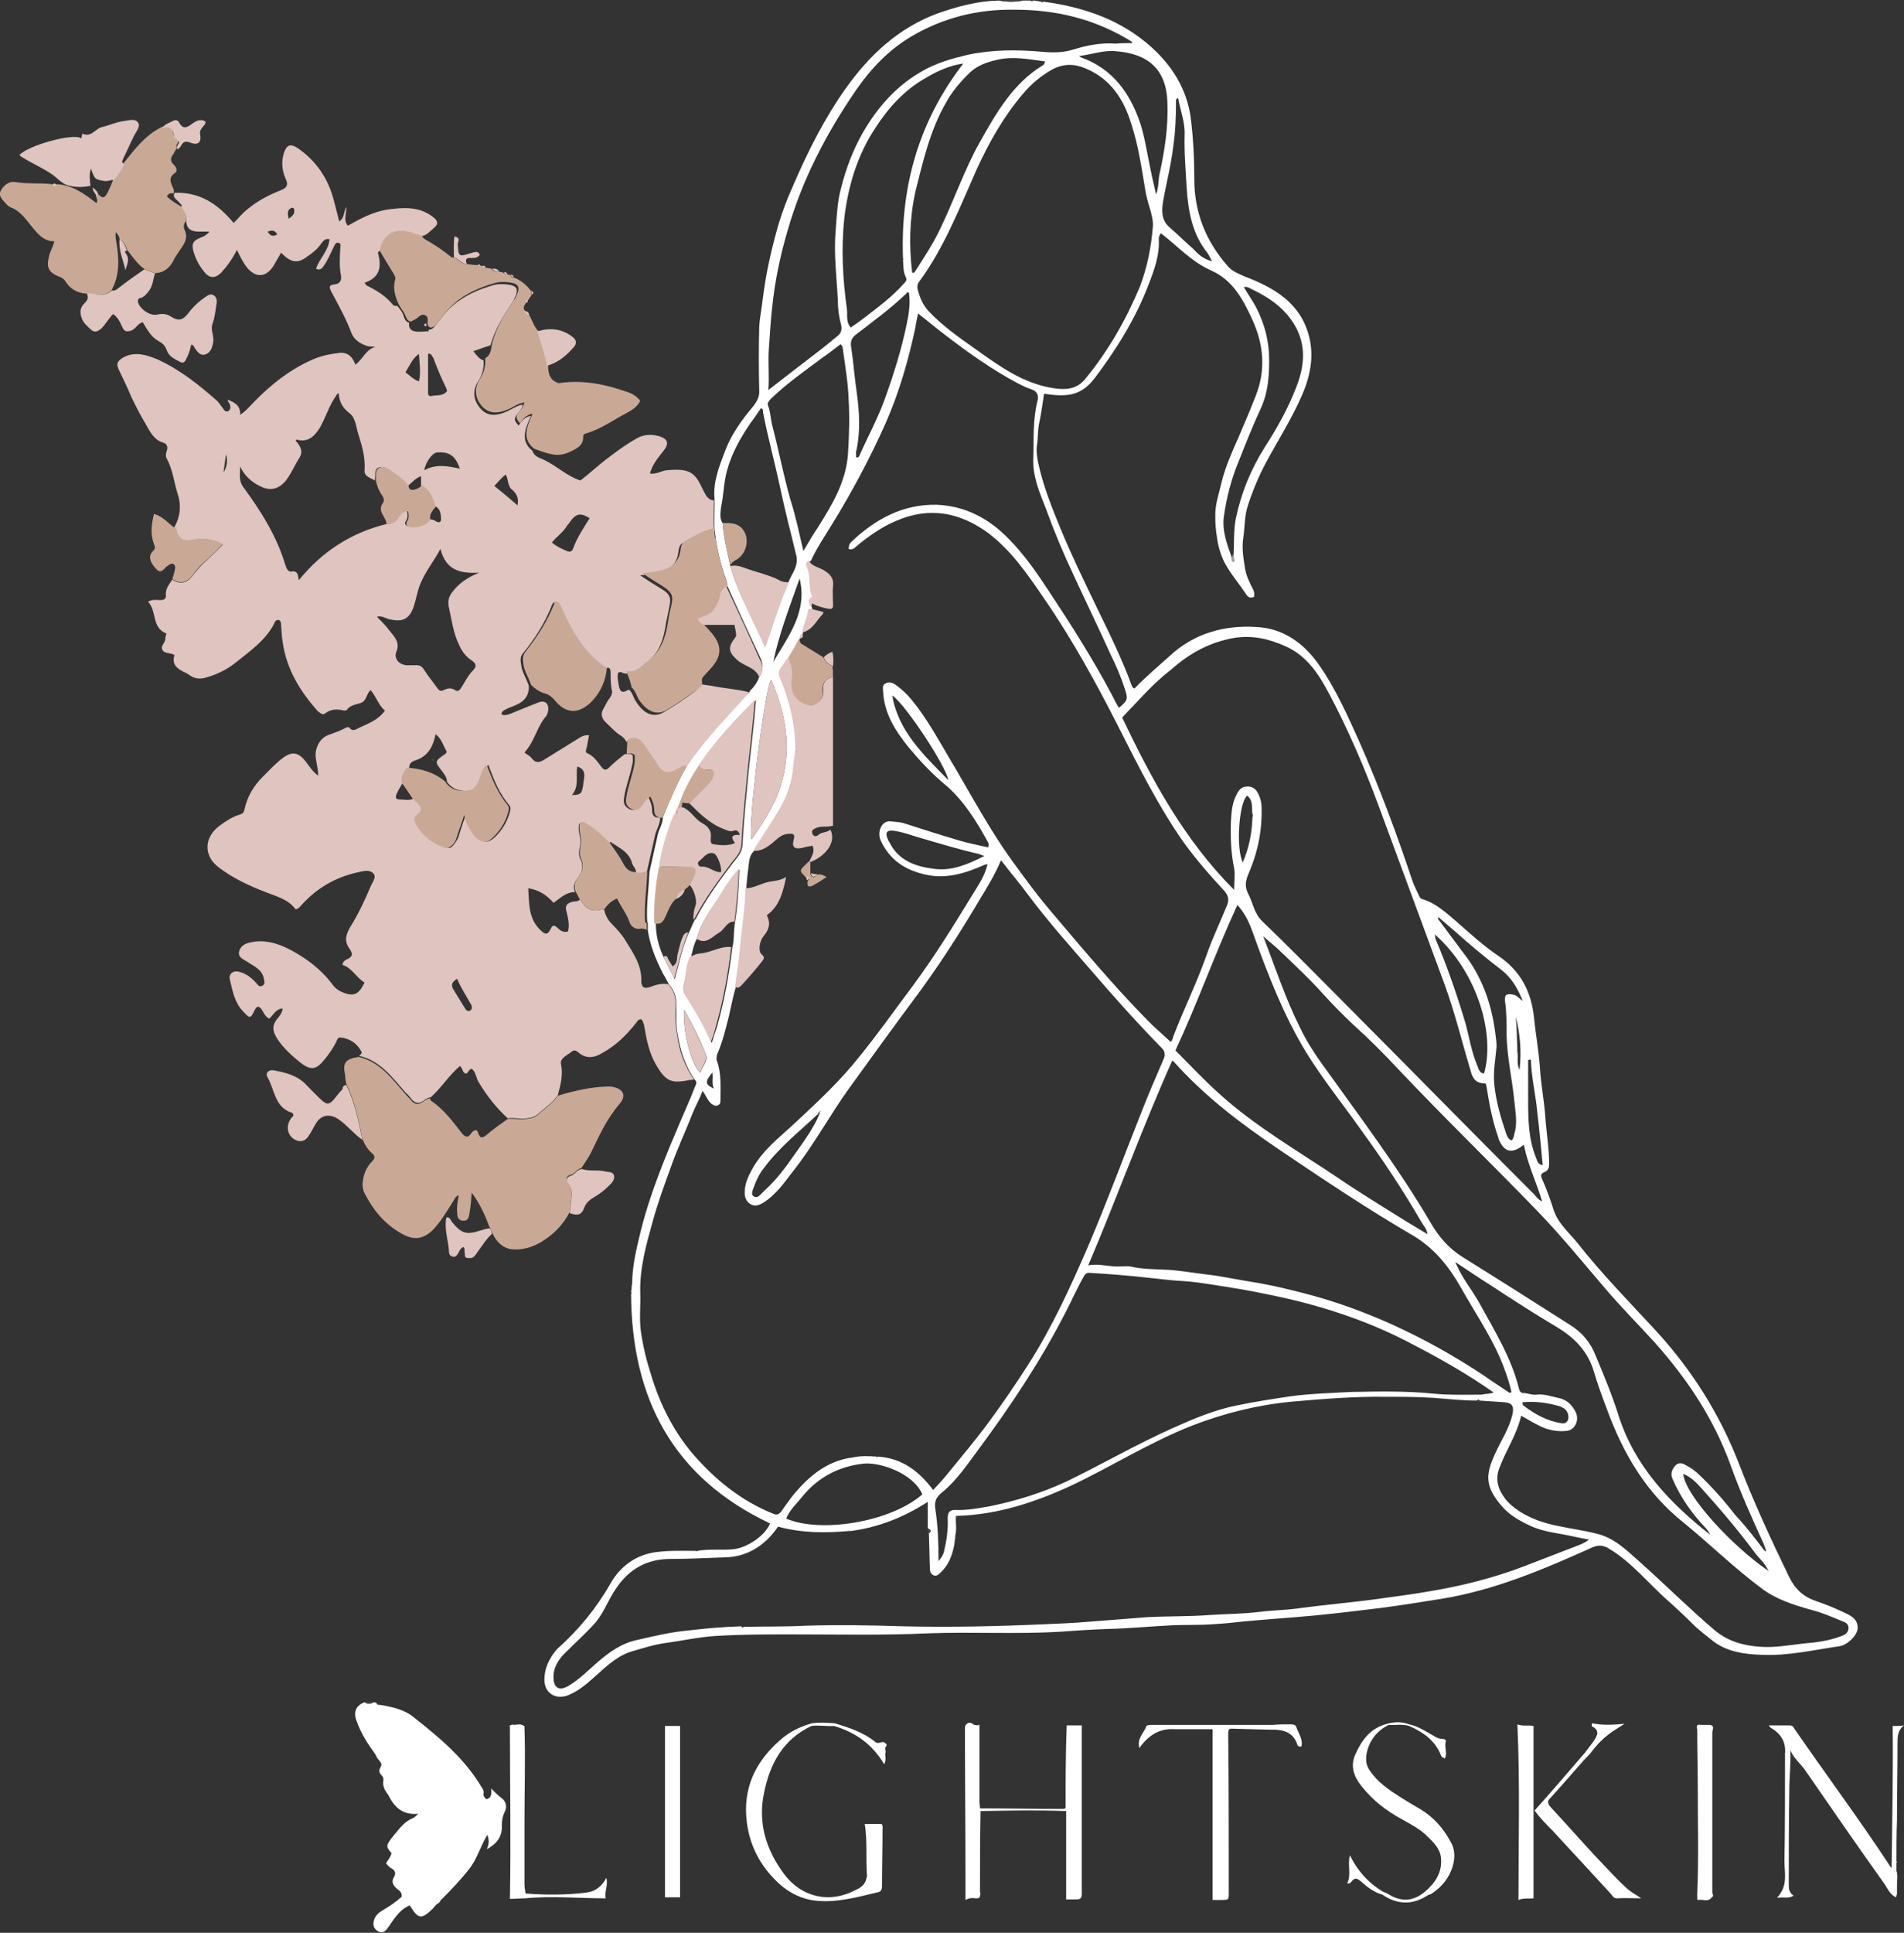<svg xmlns="http://www.w3.org/2000/svg" xmlns:xlink="http://www.w3.org/1999/xlink" id="Layer_1" x="0px" y="0px" viewBox="0 0 353.6 358.8" style="enable-background:new 0 0 353.6 358.8;" xml:space="preserve"><rect x="0" y="0" width="353.6" height="358.8" fill="#333333" stroke="none"/><style type="text/css">	.st0{fill:#DFC4BF;}	.st1{fill:#FFFFFF;}	.st2{fill:#C9A996;}	.st3{fill:#46434B;}	.st4{fill:#7B6763;}	.st5{fill:#A09EA1;}	.st6{fill:#A6867F;}	.st7{fill:#69554C;}</style><g>	<path class="st0" d="M128.9,200.4c-0.3,0-0.6,0.1-0.9,0.1c-3.4,0.7-4.4,0.2-6.2-2.9c-1.2-2.1-1.7-4.4-2.1-6.8   c-0.1-0.6-0.2-1.1-0.6-1.6c-0.5,0-0.7,0.3-0.9,0.6c-1.8,2.3-3.8,4.3-6.4,5.7c-1.3,0.8-2.7,1.1-4.1,0.1c-0.4-0.3-0.9-0.9-1.5-0.4   c-0.8,0.7-2.3,1.2-2,2.4c0.4,2-0.1,3.8-0.6,5.7c-1,1.5-2.5,2.4-3.8,3.6c-0.6,0.5-1.3,0.6-2,0.7c-1.2,0.2-2.4-0.2-3.5,0   c-2.1-1.9-3.9-4.2-5.4-6.7c-0.5-0.8-0.5-1.9-1.3-2.5c-0.6,0.1-0.6,0.8-1.1,0.9c-0.7-0.2-0.5-1-1.1-1.4c-2,1.7-3.4,4-5.4,5.8   c-0.5,0-0.9,0.3-1.3,0.6c-0.8,0.6-1.6,0.6-2.3-0.3c-0.3-0.4-0.6-0.8-1-1.1c-2.5-2.8-4.7-6-8.7-6.9c0.3-0.3,0.7-0.5,0.3-1   c-0.8-1.4-2.1-2.2-3.7-2.4c-0.6-0.1-0.7,0.5-0.9,0.9c-0.5,1-1.2,2-1.9,2.9c-1.7,2.2-2.7,2.5-4.9,0.7c-1.5-1.2-2.9-2.5-4-4.1   c-1-1.5-1.2-2.6,0-4c0.4-0.5,0.8-1,0.9-1.8c-1.3,0.1-1.7,1.2-2.5,1.9c-0.8-0.4-1-1.1-1.4-1.7c-0.6-0.8-0.9-0.6-1.3,0.1   c-0.8,1.7-0.9,1.6-2.2,0.2c-1.6-1.7-1.9-3.8-2.4-5.8c-0.3-1.1,0.6-1.8,1.7-1.5c1.3,0.3,2.3,1.1,3.2,2.1c0.3,0.3,0.5,0.8,1.1,0.5   c0.6-0.3,0.4-0.8,0.3-1.3c-0.3-1.8-2-2.4-3.3-3.3c-0.7-0.4-1.5-0.8-1.3-1.7c0.2-1,1-1.5,1.9-1.7c2.7-0.7,5.3,0.1,7.6,1.3   c3,1.6,5.7,3.6,7.8,6.4c0.4,0.6,1,1.1,1.7,1.4c2.2,1,3.2,0.6,4.3-1.7c-1.5-0.9-2.3-2.7-4.1-3.3c0.1-0.6,0.4-0.8,0.8-1   c1.1-0.5,1.2-1,0.5-2c-1-1.4-0.7-2.6,0.2-4.1c1.5-2.4,2.7-5,3.8-7.6c0.3-0.7,1.1-1.6,0.4-2.3c-0.7-0.7-1.8-0.4-2.7-0.2   c-4.2,0.9-7.7,2.9-10.6,6.1c-0.3,0.3-0.5,0.7-1.1,0.8c-1.4-1.9-3.6-2.4-5.6-3.2c-3.1-1.2-6.1-2.6-8.7-4.6c-2.8-2.1-2.8-5.6,0.3-7.8   c1.1-0.8,2.3-1.6,3.7-2c0.5-0.2,0.7-0.4,0.8-0.9c0.5-2.4,1.7-4.4,3.4-6.1c1.2-1.2,2.3-2.4,3.6-3.4c1.8-1.4,3-1.2,4.4,0.6   c0.7,0.9,1.2,1.8,2.3,2.6c0-1.5-0.5-2.7-0.5-4c0.1-1.6,1-3.1,2.5-3.6c1-0.4,2.1-0.7,3.1-1.3c0.2-0.1,0.5-0.2,0.7,0   c0.6,0.8,1.2,0.3,1.8,0c1.7-0.8,3.5-1.4,4.8-3.2c-1.2-0.9-1.6-2.6-2.7-3.8c-0.8,0.8-0.7,2-1.8,2.4c-0.9,0.3-2,0.4-2.6,1.3   c-0.1,0.1-0.3,0.1-0.5,0.1c-1.3-0.3-2.5-0.3-3.6,0.6c-0.4,0.3-0.9-0.2-1.3-0.5c-3.3-3.7-5.8-7.8-6.5-12.8c-0.2-1.1-0.2-2.1-0.3-3.2   c0-0.3,0-0.7-0.4-0.9c-0.5-0.1-0.8,0.3-0.9,0.7c-1.6,3.1-4.4,5-7,7.1c-1.7,1.4-3.6,2.3-5.7,2.9c-1.1,0.3-2,0.2-2.9-0.4   c-0.2-0.1-0.4-0.3-0.6-0.4c-1.6-0.7-2.9-1.5-2.3-3.4c-0.8-0.5-1.8-0.2-2.2-0.9c-0.5-0.8,0.5-1.3,0.5-2.1c0-0.3,0.1-0.6,0.2-1   c-2.8-1.1-1.7-4.1-3.4-5.9c0.9-0.5,1.6-0.3,2.3-0.3c0.6,0,1.1-0.2,1-0.9c-0.1-1.2,0.6-2,1.2-2.9c1.7,1.1,2.9,0.5,4-1   c0.7-0.9,1.5-1.8,2.3-2.5c1-0.9,2-1.9,3.1-3c-2-1.1-3.9-1.2-5.8-0.8c-1.4,0.3-2.3-0.2-2.8-1.5c-0.1-0.3,0-0.8-0.5-0.8   c1.2-2,1.4-4.2,0.7-6.3c-0.7-2.2-0.9-4.5-2-6.5c-0.3-0.5-0.2-1,0-1.6c0.2-0.6,0-1.2-0.6-1.4c-1.8-0.5-2.5-2-3.3-3.4   c-1-1.7-1.9-3.4-2.7-5.1c-0.7-1.7-1.5-3.3-2.3-5c-0.6-1.2-0.3-1.7,0.9-2.4c2.2-1.1,4.2-0.4,6.2,0.4c4.2,1.9,7.7,4.7,11.1,7.7   c0.4,0.4,0.7,0.9,1.1,1.4c0.2,0.3,0.5,0.8,1,0.5c0.5-0.3,0.4-0.8,0.3-1.2c-0.1-0.3-0.4-0.5-0.4-0.9l0,0c1.2,0.5,2.4,1,2.3,2.8   c1.1-0.7,1.8-1.6,2.6-2.4c3.2-3.3,6.9-6.2,11.2-8c1.5-0.6,3-0.9,4.7-1.1c1.6-0.1,2.4,0.8,2.9,2.2c1.4-1,1.9-2.8,3.7-3.3   c-0.5-0.1-1.1,0-1.6-0.2c-1.2-0.4-2.3-1.1-2.8-2.3c-1-2.7-2.4-5.2-3.8-7.8c-0.4-0.8-0.4-1.2,0.6-1.3c1.1-0.1,1.4-0.8,1.2-1.8   c-0.3-1.6-0.2-3.3-0.1-4.9c0-0.4,0.2-0.9-0.3-1c-0.5-0.2-0.7,0.3-0.9,0.7c-0.6,1.2-1.1,2.5-1.9,3.6c-0.3,0.5-0.7,0.8-1.4,0.5   c0.6-1.9,2.3-3.3,2.5-5.5c-0.9-0.2-1.3,0.5-1.6,0.9c-0.7,1-1.6,1.7-2.5,2.3c-1.8,1.4-3.1,1.2-4.9-0.7c-0.4,0.8-0.9,1.5-1.3,2.3   c-1.4,2.3-3.3,2.5-5,0.5c-0.8-1-1.3-2.1-1.9-3.3c-0.8,1.6-1.8,3-2.9,4.2c-1.2,1.2-2.3,1.1-3.3-0.3c-0.8-1-1.4-2.1-1.8-3.4   c-0.5-1.6-0.2-2.2,1.3-2.8c0.6-0.2,1.1-0.5,1.6-1.1c-0.7,0-1.3,0-2,0c-1.5,0-2.2-0.6-2.3-1.8c0.2-1.1-0.5-1.9-1-2.7   c0.4-0.5-0.1-0.6-0.3-0.9c-0.3-0.4-0.9-0.7-1-1.2c0-0.2,0-0.4,0.1-0.6c4.7-0.2,8.1,2.1,11,5.6c0.9-0.9,1.6-1.8,2.5-2.5   c1.9-1.6,4-2.7,6.3-3.6c1-0.4,1.4-0.9,0.9-2c-0.7-1.5-0.9-3.2-0.4-4.8s1.2-1.9,2.6-1c3.6,2.5,5.8,5.9,6.8,10.1   c0.3,1.1,0.6,2.3,0.9,3.5c1-0.6,0.8-1.7,1.3-2.7c0.1,1.3-0.6,2.4,0.3,3.5c2.3-1.3,4.7-2.6,7.4-3c2.9-0.4,5.8-0.6,8.3,1.3   c1.1,0.8,1.2,1.4,0.2,2.2c-0.6,0.5-1.2,1.2-2,1.4c-0.8,0-1.5-0.4-2.2-0.6c-3-0.8-5.2,0.4-5.7,3.4c-0.2,0-0.4,0.1-0.4,0.4   c0.7,2.5,0.4,4.5-2.5,5.5c0.2,0.3,0.3,0.4,0.4,0.5c1.8,0.9,3.5,1.9,4.8,3.5c0.2,0.3,0.6,0.3,0.9,0.3c0.5,0.6,1,1.2,1.2,2   c0.2,0.5,0.4,1,1,1.1c-0.2,0.9,0.3,1.5,1,1.6c0.8,0.2,1.7,0,2.6,0c0,0,0-0.2,0-0.3c0.5,0,0.8-0.2,1.1-0.6c1.1-1.3,2-2.7,3.3-3.8   c2.2-1.9,4.7-3,7.4-3.8c0.9-0.3,1.8-0.3,2.7-0.2c2,0.2,2.3,0.9,1.4,2.7c-0.1,0.2-0.1,0.3-0.2,0.4c-1.7,2.6-3.4,5.2-4.2,8.2   c-1,0.3-2,0.7-3.2,1.1c0.6,0.7,1,1.4,1.9,1.7c0.1,1.4-0.2,2.7-1,3.9c-1.1,1.7-0.9,3.5,0.4,5c1.2,1.4,2.8,1.6,5.1,0.5   c0.9-0.4,1.7-1,2.8-1.2c-0.2,0.9-0.8,1.4-1.2,2c-0.6,0.8-0.1,1.3,0.4,1.9c0.6-0.8,1.1-1.6,2.3-1.8c-1,2.3-2.1,4.6,0.3,6.5   c0.3,1.1,1.4,1.3,2.2,1.7c2.3,1.1,4.2,3,6.7,3.8c1.8-1.4,3.5-3,5.4-4.4c1.7-1.3,3.4-2.5,5.2-3.5c1.3-0.7,2.7-0.7,4.1-0.3   c1.5,0.5,1.8,1.3,0.8,2.6c-1,1.3-2.1,2.5-2.6,4.3c1.2,0.2,2.1-0.5,3.1-0.6c1.2-0.1,2.4-0.2,3.6,0.1c1.8,0.5,2.4,2,3.1,3.4   c0.5,0.9,0.8,2,2.1,2.1c0,2.1-0.2,4.3,0.1,6.4c-0.2,0.2-0.1,0.5,0,0.8c-0.8-0.5-0.2-1.3-0.5-1.9c-0.2,0.1-0.3,0.4-0.5,0.4   c-1.7,0.2-3,1.3-4.5,2c-0.8,0.3-1.1,0.8-1.2,1.8c-0.2,1.8-1.1,3.1-3,3.7c-1.3,0.4-2.7,0.6-4.1,0.7c1.3,0.9,2.6,1.7,3.9,2.5   c1.6,0.9,1.9,1.7,1.5,3.4c-0.2,1-0.4,1.9-0.6,2.9c-0.4,2.9-1.2,5.6-3.6,7.4c-1.2,0.9-2.3,2.3-4.2,2c-0.3-0.1-0.7-0.4-1.1-0.1   c-0.2,0.8,0,1.5,0.1,2.3c0.3,1.4,0.7,1.5,1.9,0.8c0.7,0.6,0.8,1.5,1.3,2.2c1.5,2.4,3.3,3.1,5.2,2c2-1.2,4-2.5,5.8-3.9   c0.4-0.3,0.8-0.8,0.8-1.3c0.7,0.1,1.5,0.2,2.2,0.3c2.3,0.5,4.7,0.6,7,1.2c-0.1,0.1-0.1,0.3-0.2,0.4c-4,4.4-8.1,8.6-11.5,13.5   c-0.9,0.1-1.5,0.6-2.3,0.9c-1.2,0.6-2.2,0.4-3-0.8c-0.8-1.3-1.7-2.6-2.6-3.9c-1-1.4-2-1.7-3.2-0.9c-0.2-0.5-0.6-0.9-1.1-1.2   c-1-0.6-1.8-1.6-2.7-2.4c-0.8-0.8-1-1.6-0.4-2.6c0.4-0.7,0.7-1.4,1.2-2c0.3-0.5,0.5-1,0.3-1.5c-0.2-1-0.2-2.1-0.2-3.1   c0-0.9-0.3-1.2-1.1-0.7c-4-2.7-6.3-6.7-8.3-11c-0.2-0.6-0.4-1.2-1.1-1.4c-0.1,0.1-0.2,0.2-0.3,0.3c-1.3,3.4-3.2,6.4-5.5,9.2   c-0.6,0.7-0.4,1.5-0.3,2.2c0.2,1.4,1,2.5,1.4,3.8c0.1,1.7-0.7,2.8-2.2,3.5c-0.6,0.3-1.3,0.5-1.9,0.8c-0.4,0.2-0.9,0.4-1,1   c0.6,0.3,1.1,0.1,1.7-0.1c1.7-0.7,3.4-1.4,5.2-2.1c1.3-0.5,2,0.3,1.8,1.6c-0.1,0.4-0.2,0.8-0.5,1.1c-1.6,1.9-2,4.5-3.9,6.6   c0.5,0.4,1,0.6,1.3,1c0.7,1,1.5,0.9,2.4,0.3c2.1-1.3,4.2-2.6,6.3-3.9c0.6-0.4,1.2-0.7,2-0.6c-0.2,0.9-0.3,1.7-0.5,2.5   c-0.1,0.3-0.2,0.6,0.1,0.8c1.3,0.5,2,1.7,2.8,2.7c0.4,0.5,0.8,0.5,1.3,0c0.9-0.9,1.9-1.7,2.9-2.5c0.5,0,1-0.2,1.5,0.2   c0,0.6,0.1,1.2-0.1,1.8c-0.4,2.1-1.2,4-1.5,6.1c-0.2,1.1,0.2,1.7,1,2.1c0.9,0.4,1.4,0.1,2-0.7c0.4-0.6,0.8-1.2,1.5-1.6   c0.4,0.9,0.7,1.6,0.7,2.5c0,0.9,0.4,1.5,1.5,1.4c0,1.3-0.8,2.3-1,3.5c-0.5,2.2-1,4.5-1.5,6.7c-0.7-0.2-1.3,0.5-2,0   c0.1-0.7-0.5-1.1-0.7-1.7c-0.5-2.1-2.4-2.9-4-4c0,0-0.2,0.1-0.3,0.2c-1.3-1.2-2.5-2.5-4.1-3.4c-0.5-0.3-0.9-0.6-1.4-0.2   c-0.4,1.1,0.2,2.2,0.2,3.3c0,1.1-0.6,2.2,0,3.3c0.7,1.4,0.2,2.6-0.7,3.8c-0.5,0.7-0.7,1.5-0.3,2.3c-1.7,0-2.7,1.1-4,2   c-1.2-1.4-2.7-2.4-4.7-2.7c0.2,2.9,0,5.6,2.3,7.8c0.9,0.9,1.4,0.8,1.9-0.3c0.3-0.7,0.6-0.7,1.2-0.2c0.5,0.5,1.1,1,2,0.7   c0.3-1.3,0-2.5-0.3-3.7c-0.3-1,0-1.5,1.1-1.8c0.5-0.1,1,0,1.4-0.4c1,1.5,2.1,2.5,4.1,1.8c0.1,0,0.2,0,0.4,0c0.2,1.1,0.7,2,1.5,2.8   c0.9,0.9,1.8,1.9,2.4,2.9c1.4,2.3,3.1,4.6,3,7.6c0,1,0.4,1.6,1.7,1.1c1-0.4,2.1-0.7,3.3-0.5c1,1.1,1.4,2.3,1.4,3.8   c-0.1,1.8-0.1,3.5,0.2,5.3C126.1,195,127.1,197.9,128.9,200.4z M109.5,96.2c-1.7-1.1-2.6-0.9-3.8,0.9c-0.1,0.2-0.3,0.3-0.4,0.5   c-0.7,1.2-1.9,2-2.8,3.1c0.9,0.8,1.9,1.2,2.8,1.6c0.5,0.2,0.9,0.1,1.1-0.4C107.2,99.7,108.4,98,109.5,96.2   C109.6,96.1,109.6,96.1,109.5,96.2C109.6,96.1,109.6,96.1,109.5,96.2z M78.2,90.2c0-0.6,0-1.2,0-1.8c-1.2,0.4-1.7,1.3-2.5,1.8   c-0.7-1-1.7-1.8-2.8-2.5c-0.8-0.5-1.6-1.3-2.6-0.9c-0.9,0.4-0.5,1.5-0.7,2.4c-0.7-0.5-2-0.7-1.9-1.9c0.2-2.6-0.6-4.9-1.3-7.2   c-0.3-1.2-0.5-2.7-1.5-3.4c-1.3-1-1.9-2.1-2-3.7c-0.3,0.1-0.4,0.3-0.5,0.5c-1.3,1.8-1.9,4-3,5.9c-1,1.6-2.2,2.8-4.3,2.2   c0,0-0.1,0.1-0.2,0.2c0.8,0.9,1.5,1.9,0.7,3.2c-0.9,1.4-1.5,2.9-2.5,4.2c-1.3,1.6-2.9,2-4.7,1.1c-1.7-0.8-3-2-3.8-3.7   c0,1.3-0.3,2.5,0.5,3.7c3.3,4.5,6.3,9.2,7.9,14.6c0.2,0.6,0.5,1.3,1.1,1.2c1.3-0.2,1.2,0.7,1.4,1.6c4.3-5.3,9.7-8.8,16.2-10.4   c0.9-0.1,1.6-0.3,2.1-1.2c0.3-0.6,0.8-1.3,1.8-1.3c0.1,0.7,0.2,1.3-0.2,1.9c-0.3,0.4-0.2,0.7,0.2,0.9c1,0.6,3.5-0.1,4.1-1.2   c0.5,0,0.9,0.1,1.3,0.4c0.4,0.2,0.9,0.3,0.9-0.4c0-1-0.1-2-1.2-2.5C80.4,92.5,79.8,91.1,78.2,90.2z M74.8,145.3   c-0.4,0.7-0.8,1.3-1.1,2c-0.2,0.4-0.4,1.1,0.4,1.1c0.9,0,1.9,0.3,2.8-0.2c0.2,0.2,0.5,0.4,0.7,0.7c0.9,0.8,1.3,1.5,0.1,2.4   c-0.5,0.4-0.4,1-0.2,1.6c1.1,2.3,3.1,3.7,5.5,4.5c0.4,0.1,0.7,0,1-0.3c0.5-0.5,0.8-1,1.1-1.6c0.4-1.3,0.8-2.6,1.4-4.2   c0.1,1.3,1.5,3.8,2.4,4.4c1.1,0.8,1.9,0.7,2.9-0.2c1.4-1.3,2.4-2.9,2.9-4.8c0.1-0.4,0.2-0.8-0.1-1.2c-1.9-2.2-2.9-4.8-3.9-7.5   c-0.8,0.6-1,1.6-1.3,2.4c-0.4,1.1-1.1,2.3-2.4,2.4c-1.5,0.1-3-0.2-4-1.7c0-0.9-0.6-1.5-1.1-2.2c-1.1-1.4-1.1-1.6,0.3-2.6   c0.3-0.2,0.9-0.5,0.7-0.9c-0.6-1-0.9-2.3-2-3.1c-0.5,2.4-1.5,4.2-3.9,4.9c-0.6,0.2-1,0.6-1,1.3C75.1,143.3,74.5,144.2,74.8,145.3z    M70,114.5c0.8,0.8,1.6,1.6,2.2,2.4c0.9,1.2,2.2,2.2,1.4,4.1c-0.5,1.3,0.6,2.5,2.1,2.5c0.4,0,0.9,0,1.4,0c0.8-0.1,1.3,0.2,1.7,0.9   c0.7,1.1,1.6,2.2,2.4,3.3c0.3,0.5,0.7,0.7,1.2,0.4c0.7-0.3,1.3-0.5,2.1,0c0.5,0.4,0.9,0,1.2-0.5c0.7-1.1,1.2-2.2,2.1-3.1   s0.5-1.4-0.2-1.9c-1.1-0.7-1.8-1.7-2.3-2.8c-1.1-2.2-1.4-4.6-1.9-6.9c-0.3-1.2-0.1-2.1,0.6-3c1.2-1.6,2.8-2.7,5-3.6   c-3.5,0.2-6.2-0.4-7.2-4.4c-1.3,2.4-2.8,4.2-3.7,6.4c-0.6,1.4-0.8,2.9-1.3,4.4c-0.8,2.2-2,2.8-4.3,2.3   C71.7,114.9,71,114.2,70,114.5z M79.5,65.7c0,2.3,0,4.5,0,6.8c0,0.5-0.1,1.2,0.7,1c0.9-0.2,2.1,0.1,2.8-0.9   c0.1-0.1-0.1-0.3-0.1-0.5c-0.9-1.8-1.7-3.7-2.4-5.6C80.2,66.1,80.1,65.5,79.5,65.7z M85.4,87c-0.8-2.4-2-3.2-4.3-3   c-0.8,0.1-2.1,1.8-2.3,3.3C80.9,86.1,83.1,86.5,85.4,87z M91.8,90.2c1.5,1.2,2.8,2.3,4.3,3.6c0.3-1.4-0.2-2.2-1-2.9   c-0.9-0.7-0.6-1.9-1.2-2.8C93.1,88.7,92.6,89.4,91.8,90.2z M77.8,65.7c-1.3,0.9-1.7,2.2-2.5,3.4c0.8,0.6,1.4,1.3,2.5,1.7   C78.2,69.1,77.9,67.4,77.8,65.7z M84.9,181.7c-1,0.6-1.1,1.1-0.8,1.8c0.7,1.2,1.5,2.4,2.2,3.6c0.2,0.3,0.5,0.8,1,0.5   c0.4-0.2,0.4-0.7,0.2-1.1C86.6,184.9,85.6,183.4,84.9,181.7z M107.2,142.3c-0.3,1.9,0.4,3.7-1,5.3c1.9-0.1,1.9-0.1,2.3-3.4   C108.6,143.4,108.3,142.6,107.2,142.3z M53.6,40.6c0.8-0.5,1.2-1,1-1.8c0-0.2-0.3-0.3-0.5-0.2C53.3,39,53.4,39.7,53.6,40.6z    M41.5,87.7c0.7-1.1,0.8-2.2,0.5-3.4C41.8,85.4,41.7,86.5,41.5,87.7z M49.7,43c0.5,0.8,1,1,1.8,0.5C51,42.7,50.5,42.7,49.7,43z"></path>	<path class="st1" d="M127.6,142.1c3.4-4.9,7.5-9.1,11.5-13.5c0.1-0.1,0.2-0.3,0.2-0.4c0.8-0.7,1.3-1.5,1.7-2.5   c0.7-1.1,0.8-2.3,0.3-3.4c-2.1-4.5-4.2-9-6.2-13.5c-0.1-0.4-0.1-0.9-0.3-1.3c-0.9-2.5-1.5-5-1.9-7.7c0-0.3-0.1-0.5-0.1-0.8   c-0.3-2.1,0-4.3-0.1-6.4c-0.3-3.2,0.9-6.1,2-9c1.2-3.1,3.1-5.7,5.2-8.2c0.7-0.9,1.2-1.8,1.1-3c-0.1-3.9-0.1-7.8,0-11.7   c0.1-1.8,0.5-3.7,0.7-5.5c0.5-4.1,1.4-8.2,2.5-12.2c0.8-3,1.9-5.9,3.2-8.8c2.7-6.2,5.7-12.2,9.6-17.7c4.4-6.2,9.8-11.3,17.1-14   c3.7-1.3,7.4-2.3,11.4-2.4c1.5,0.3,3,0.3,4.4,0c0.5,0,1,0,1.5,0c0.1,0.1,0.2,0.1,0.4,0c0.5,0,0.9,0.1,1.4,0.2l0.1,0l0.1,0   c0.1,0.1,0.2,0.2,0.3,0c7.6,1,14.6,3.4,20.3,8.6c3.7,3.4,6.3,7.5,7.1,12.7c0.5,3.9,0.7,7.8,0.7,11.7c0,6.2,2.2,11.6,6.3,16.2   c0.8,0.9,1.9,1.3,3,1.8c5.5,2.1,10.4,4.9,12,11.1c1,3.8,0.2,7.6-1.4,11.2c-1.9,4.3-4.4,8.2-6.6,12.3c-1.4,2.6-2.5,5.3-3.4,8.1   c-0.6,1.9-0.5,3.8-0.8,5.8c-0.3,1.9,0,3.7,0.3,5.6c0.2,1.4,0.8,2.6,1.4,3.8c0.3,0.5,0.4,1,0.3,1.6c-0.7,0.3-1.1,0.1-1.5-0.5   c-1.3-2-2.9-3.8-4-5.9c-0.7-1.4-1.2-3.1-1.4-4.7c-0.2-1.2-0.3-2.4-0.3-3.7c-0.1-2.3,0.7-4.4,1.2-6.6c0.7-2.8,1.9-5.5,3.1-8.2   c1.1-2.6,2.2-5.1,3.2-7.7c1.9-4.8,1.5-9.5-0.6-14.1c-1.7-3.7-3.6-7.4-7.7-9.2c-3.6-1.6-6.2-4.5-9.3-6.9c-0.2,0.3-0.4,0.6-0.4,1   c0.2,3.1-0.9,6-2,8.8c-2.4,6.2-5.9,11.8-9.9,17.1c-2.6,3.4-5.3,3.5-9.4,2.9c-0.3,1.8-0.5,3.6-0.9,5.4c-0.3,1.4-0.2,2.7-0.4,4.1   c-0.2,1.1,0,2.2,0.2,3.3c0.9,4.2,2.5,8.2,4.1,12.1c2.1,5.1,4.5,10,6.9,15c2.3,4.7,4.6,9.4,6.4,14.3c0.1,0.2,0.1,0.4,0.5,0.5   c2-2.1,4.3-4,6.5-6c4.6-4.3,10.3-5.8,16.3-5.4c4.8,0.3,8.5,2.9,11.3,6.8c3.2,4.5,5.4,9.5,7.7,14.6c3.7,8.4,6.9,17,9.8,25.7   c0.3,0.9,0.8,1.8,1.2,2.7c0.1,0.3,0.3,0.6,0.6,0.7c2.5,0.7,4.4,2.5,6.3,4.1c2.5,2.2,5,4.5,7.8,6.4c4.2,2.8,6.2,6.7,6.7,11.6   c0.3,3.1,0.9,6.2,1.1,9.4c0.2,3.1,0.8,6.1,1,9.1c0.2,2.9,0.7,5.7,0.7,8.6c0,0.7-0.2,1.2-0.9,1.5c-0.7,0.3-0.7,0.6-0.4,1.3   c0.8,1.8,1.5,3.7,2.1,5.6c0.8,2.6,2.9,4.3,4.5,6.3c4.5,5.7,9.6,10.9,14.5,16.2c6.8,7.4,12,15.7,15.6,25.1c2.7,7,5.9,13.9,9.2,20.7   c1.1,2.2,2.6,3.6,4.9,4.4c1.8,0.6,3.5,1.3,5.2,2.1c1.3,0.6,2.6,1.2,2.6,2.9c0,1.3-1.9,3.2-3.4,3.4c-4.8,0.7-9.5,1.8-14.3,1.6   c-3.2-0.1-6.4-0.5-9.1-2.5c-1.1-0.9-2.3-1.8-3.4-2.8c-1.7-1.7-3.4-3.3-5.2-4.9c-3.5-3.1-6.5-6.9-10.6-9.4c-1.2-0.8-2.2-0.9-3.6-0.2   c-8.9,4-17.9,7.8-27.7,9.4c-3.8,0.6-7.5,1.2-11.3,1.7c-4.1,0.5-8.2,1-12.3,1.4c-4.4,0.4-8.8,0.7-13.1,1.1c-1.8,0.2-3.7,0.4-5.5,0.5   c-2.5,0.2-5.1,0.1-7.6,0.2c-4.1,0.2-8.2,0.6-12.3,0.7c-2.9,0.1-5.8,0.3-8.6,0.5c-8.2,0.5-16.4,0-24.5,0.3   c-8.5,0.4-16.9,0.2-25.4,0.2c-4.8,0-9.5,0-14.3,0.3c-3.1,0.2-6.2,0.9-9.2,1.3c-2.2,0.3-4.3,1-6.4,1.6c-1.9,0.6-3.5,1.8-5,3.1   c-2.1,1.8-4,3.9-6.7,5c-2.3,0.9-4.4-0.4-4.4-2.9c0-2.1,0.9-3.9,2.2-5.5c0.1-0.1,0.2-0.2,0.3-0.3c3.9-3.5,7.1-7.4,9.7-11.9   c1.8-3.3,4.9-5.6,8.8-6c2.4-0.3,4.8-0.2,7.2-0.2c0.1,0.1,0.2,0.1,0.2,0c2.2-0.4,4.4-0.1,6.6-0.3c2.6-0.2,6.1-2.6,6.9-4.8   c-18-8.5-25.7-23.2-25.8-42.6c0,0,0.1-0.1,0.1-0.1c0-0.1,0-0.1-0.1-0.2c0-0.3,0.1-0.5,0.1-0.8c0-0.2,0-0.5,0.1-0.7   c0-3.4,0.8-6.6,1.6-9.9c1.8-7.2,4.7-14.1,7.6-20.9c0.8-1.9,1.7-3.8,2.4-5.7c0.2-0.5,0.6-1,0-1.5c-1.8-2.6-2.7-5.5-3.2-8.6   c-0.3-1.8-0.2-3.5-0.2-5.3c0-1.5-0.4-2.7-1.4-3.8c-0.4-0.7-0.7-1.4-1.1-2c-1.3-2.6-2.4-5.2-2.8-8.1c0-0.4,0-0.8,0-1.2   c0,0,0-0.1,0-0.1c0-0.1-0.1-0.1-0.1-0.2c-0.2-3.1,0.3-6.1,0.4-9.2c0.5-2.2,1-4.5,1.5-6.7c0.2-1.2,1-2.2,1-3.5   C124.4,148.5,125.8,145.2,127.6,142.1z M152.2,206.3c0,0.2-0.5,0.3-0.1,0.6c-0.1-0.1-0.2-0.1-0.3,0c-3.4,3.2-7.1,6.1-9.9,9.9   c-1,1.2-1.6,2.7-2.1,4.1c-0.1,0.4-0.3,0.9,0.2,1.2c0.5,0.3,0.9,0,1.2-0.3c0.3-0.3,0.6-0.6,0.9-0.9c2.1-1.9,3.8-4.2,5.4-6.5   c1.7-2.4,3.5-4.8,4.7-7.6C152.3,206.7,152.2,206.5,152.2,206.3c0.1,0,0.1,0,0.2,0.1c0,0,0-0.1,0-0.1   C152.3,206.2,152.2,206.3,152.2,206.3z M281.8,195C281.8,195,281.7,195,281.8,195c-0.1,0.1,0,0.2,0,0.2c0.2,1.1-0.2,2.3,0.4,3.4   c0.4-3.4,0.1-6.7-0.7-9.9C281.7,190.8,281.7,192.9,281.8,195z M149.1,117.6c-0.4,0.2-0.5,0.5-0.5,0.9h0c-0.7,1.2-1.4,2.4-2,3.6   c-0.2,0.3-0.6,0.5-0.7,0.8c-0.4,0.9-1.6,1.6-1,2.9c1.8,4.3,3,8.8,2.9,13.5c0,0.1,0,0.2,0,0.3c-0.1,0.9-0.3,1.8-0.4,2.7   c-0.2,2.4-0.9,4.6-1.9,6.8c-1.6,3.1-3.7,5.9-5.5,8.9c-0.6,0.6-0.8,1.3-0.9,2.1c-0.2,1.6-0.4,3.2-0.5,4.8c0,3.8-0.7,7.6-1.1,11.4   c-0.2,2.4-0.6,4.7-0.9,7.1c-0.5,1.7-0.8,3.4-1.2,5.1c-0.6,2.4-1.2,4.9-2.2,7.2c-0.1,0.4-0.2,0.8-0.1,1.1c0.9,2.4,0.7,4.9,0.7,7.3   c0,0.5,0,0.9-0.5,1.1c-0.5,0.2-0.9-0.1-1.3-0.4c-0.6-0.6-0.9-1.4-1.5-2.3c-0.6,1.5-1.3,2.8-1.9,4.2c-1.3,3.4-2.9,6.7-4.1,10.2   c-1.2,3.3-2.4,6.6-3.3,9.9c-1.2,4.3-2.4,8.6-2.3,13.1c0.1,2.4-0.2,4.7,0.1,7.1c0.4,2.9,1.1,5.7,2,8.5c1.6,5.2,4,10,7.5,14.2   c4.2,4.9,9.1,8.9,15.1,11.3c0.7,0.3,1,0.1,1.4-0.3c0.8-1.1,1.6-2.3,2.5-3.4c2.8-3.3,6-6,10.5-6.7l0.1,0l0.1,0   c1.6-0.4,3.1-0.3,4.7-0.2c0.1,0.1,0.2,0.1,0.2,0c4.4,0.3,7.6,2.7,10.2,6.2c0.9-1,1.7-1.8,2.5-2.8c2.7-3.3,5.4-6.5,7.9-9.9   s4.9-6.9,7.2-10.5c4.5-7,7.9-14.5,11.2-22.1c3.5-8.2,6.6-16.6,9.9-24.9c1.3-3.3,2.7-6.6,4.1-9.8c0.3-0.7,0.3-1.4-0.3-2   c-4.6-4.7-8.9-9.5-13.2-14.5c-4-4.6-8-9.1-11.6-13.9c-1.6-2.2-3.4-4.3-5.1-6.5c-1.1,2.6-2.5,4.9-3.9,7.2   c-3.9,6.6-8.1,13.1-12.7,19.2c-4,5.4-7.9,10.8-11.8,16.2c-3.5,4.9-6.4,10.3-10.2,15.1c-1.7,2.2-3.2,4.4-5.6,5.9   c-0.7,0.4-1.4,0.7-2.2,0.3c-0.8-0.4-1.2-1.2-1.2-2.2c0-1.6,0.6-2.9,1.3-4.2c1.9-3.6,5.1-6,8-8.7c4.3-4,8.6-8,12.2-12.6   c3.4-4.2,6.5-8.6,9.8-13c4-5.4,7.5-11.1,11-16.8c1.1-1.8,2.3-3.5,2.8-5.7c-0.3,0.1-0.5,0.1-0.7,0.2c-3.4,1.5-6.9,2.6-10.6,1.8   c-3.9-0.8-6.9-2.7-8.6-6.5c-0.6-1.5,0.2-3.8,2.2-3.4c0.8,0.1,1.6,0.1,2.4,0.4c3.4,1.1,6.9,2.2,10.3,3.2c1.7,0.5,3.4,0.8,5.1,1.2   c0.2-0.5,0.1-0.8-0.1-1.1c-2.1-3.8-4.3-7.4-7.6-10.3c-2.6-2.1-4.9-4.6-7-7.1c-2.5-3.1-4.6-6.3-4.8-10.5c0-0.5-0.2-1.1,0.4-1.4   c0.6-0.4,1.3-0.2,1.9,0.2c1.1,0.8,2.1,1.7,3,2.8c2.8,3.4,4.9,7.3,7.1,11c4,6.7,7.6,13.6,12.3,19.9c1.9,2.6,3.8,5.2,5.9,7.7   c6.1,7.2,12.1,14.4,18.7,21.1c1.3,1.3,2.7,2.5,4.1,3.8c0.3-0.2,0.4-0.6,0.5-1c1.9-5,4.3-9.8,6.1-14.9c1.1-3.2,2.6-6.3,3.9-9.5   c0.4-1.1,0.2-1.8-0.6-2.7c-2.7-2.9-5.3-5.9-7.6-9.1c-4.6-6.6-8.2-13.8-11.8-20.9c-4.2-8.3-8.7-16.5-14-24.2c-3-4.4-6-8.8-10.3-12.1   c-5.3-3.9-11-5-17.2-2.3c-2.6,1.1-4.9,2.7-7.1,4.5c-0.5,0.4-0.9,1-1.7,0.7c0.1-0.9,0.1-0.9,0.7-1.5c4.4-4.1,9.4-6.8,15.6-6.7   c5.4,0.2,9.8,2.6,13.4,6.3c2.9,2.9,5.3,6.4,7.6,9.9c4.1,6.2,8.1,12.5,11.6,19.1c0.4,0.8,0.8,1.6,1.3,2.4c1.7-1.4,1.7-1.7,1.1-3.5   c-0.7-2.2-1.6-4.3-2.6-6.3c-2.2-4.9-4.6-9.8-6.9-14.8c-1.9-4-3.6-8.1-5.1-12.2c-1.2-3.1-2.6-6.2-2.4-9.7c0.1-3.6-0.1-7.1,0.8-10.6   c0.2-0.9-0.1-1.7-1.1-2c-0.9-0.3-1.7-0.7-2.5-1.1c-4.9-2.6-9.4-5.8-13.8-9.2c-1.6-1.2-3.1-2.5-4.8-3.8c-0.2,1-0.4,1.8-0.5,2.6   c-1.3,6.1-3,12-5.5,17.7c-2.9,6.5-6.2,12.7-9.9,18.7c-1.4,2.3-2.9,4.5-4,6.9c-0.5,0.2-0.6,0.8-0.4,1.2c0.8,1.7,0.3,3.6,0.9,5.3   c0,0.1,0,0.2,0,0.4c-0.7,0.4-0.3,1.1-0.4,1.6c0.1,0.2,0.1,0.3,0.2,0.5c-0.1,0-0.3,0.1-0.3,0.1C150.1,114.6,149.3,116,149.1,117.6   L149.1,117.6z M232.6,151.7c0.1-0.2,0.1-0.4,0-0.6c-0.2-1.2,0.2-2.5-1-3.4c-1.5,1.3-2.1,9.7-0.8,12.4   C232,157.3,232.5,154.6,232.6,151.7z M129.4,174.3c-0.6,1.1-0.8,2.3-1.1,3.5c-0.8,1.4-0.8,2.9-1,4.4c-0.2,0.9-0.5,1.7,0.1,2.6   c1.7,2.8,3.4,5.5,4.8,8.8c0.3-1.1,0.6-1.9,0.9-2.8c1.4-4.9,2.3-9.9,2.9-14.9c0.4-1.5,0.2-3.1,0.5-4.7c0.5-3.2,0.7-6.4,0.8-9.8   c-2,2-3.2,4.5-4.7,6.7C131.1,170,130,172.1,129.4,174.3z M123.2,177.6c0.7,1.4,1.4,2.8,2.1,4.2c0.8-3,1.4-5.9,2.6-8.6   c0.4-0.8,0.7-1.6,1.1-2.4c0.1-0.1,0.1-0.1,0.2-0.2c1.9-3.7,4.4-7.1,6.9-10.4c0.8-1,1.7-1.9,1.8-3.4c0.2-4.4,0.7-8.9,1.1-13.3   c0.3-2.8,0.6-5.6,0.9-8.3c0.2-1.7,0.3-3.4,0.5-5.2c-3.9,3.8-7.6,7.7-10.5,12.2c-1.7,2.5-3,5.1-3.9,7.9c0,0.1-0.1,0.2-0.1,0.3   c-0.2,0.2-0.4,0.4-0.3,0.7c-0.6,0.8-0.8,1.8-1.1,2.7c-0.8,2.4-1.5,4.8-1.8,7.2c-0.7,3.4-1.1,6.9-0.9,10.5   C121.8,173.6,122.3,175.6,123.2,177.6z M229.1,102.8c0.1-2.2,0-4.4,0.4-6.5c1-4.8,2.8-9.2,5.4-13.3c2.3-3.6,4.4-7.3,5.9-11.3   c1.7-4.4,1.8-8.6-1.2-12.6c-1.8-2.4-4.2-4-6.9-5.3c-0.5-0.2-1-0.7-1.7-0.5c0.8,1.4,1.7,2.6,2.4,4c1.5,3,2.3,6.1,2.3,9.5   c0,3.1-0.2,6-1.5,8.9c-1.5,3.2-2.8,6.5-4.1,9.8c-1.4,3.3-2.3,6.8-2.8,10.3c-0.4,2.7,0.6,5.3,1.5,7.8c0,0.3-0.1,0.7,0.4,0.7   C229.2,103.8,229.1,103.3,229.1,102.8z M134.2,97.1c0.2,2.6,0.8,5.2,1.4,7.7c0,0.1,0,0.2,0,0.2c1.5,5.3,4.3,10,6.5,15.1   c1.4-4.3,2.7-8.3,4.4-12.2c0.6-1.5,1.8-2.8,1.4-4.7c-1-4.2-2.1-8.3-3-12.6c-1-4.7-2.3-9.4-3.2-14.1c0-0.2,0.1-0.6-0.4-0.7   c-0.6,0.9-1.2,1.8-1.9,2.7c-1.9,2.8-3.5,5.6-4.4,8.9c-0.6,2.2-0.6,4.5-1.1,6.8C133.8,95.2,133.6,96.3,134.2,97.1z M167.7,48   c-0.5-13.5,3-25.6,11.2-36.2c-2.4,0.3-4.9,1.4-7.2,2.8c-3.8,2.2-6.7,5.4-9.1,9.1c-3.4,5.1-5.1,10.9-5.8,16.8   c-0.6,5.6-0.3,11.3,0.5,17c0.1,1.1-0.2,2.3,0.7,3.3c0.9-0.6,1.7-1.2,2.5-1.8c2.6-2,5.2-3.9,7.4-6.4c0.3-0.3,0.6-0.6,0.3-1.2   c-0.5-1-0.4-2.1-0.5-3.2c0,0,0.1-0.1,0.1-0.1C167.8,48.1,167.7,48,167.7,48z M138.1,302c3.7-0.1,7.4,0,11.2-0.2   c6.2-0.2,12.3-0.1,18.5,0.1c8.9,0.2,17.7,0,26.5-0.4c2.4-0.1,4.9-0.2,7.3-0.4c3.8-0.3,7.6-0.6,11.5-0.9c3.9-0.2,7.8-0.1,11.6-0.4   c3.1-0.2,6.3-0.2,9.4-0.6c2.5-0.3,5-0.3,7.5-0.7c4.6-0.6,9.1-1,13.7-1.6c3.4-0.5,6.9-0.9,10.2-1.5c6-1,12-2.5,17.7-4.7   c2.9-1.1,5.9-2.3,8.8-3.4c1-0.4,2.1-0.7,3.1-1.5c-1.1-0.2-2.1-0.4-3-0.6c-2.7-0.6-5.5-0.8-8-2c-1.9-0.9-3.7-1.9-5.1-3.5   c-1.4-1.6-2.7-3.4-2.6-5.7c0.1-1.4,0.6-2.7,1.2-4c1.1-2.5,2.7-4.8,3.3-7.5c0.3-1.5-0.1-2.1-1.6-2.2c-1.5-0.1-3-0.2-4.5-0.3   c-0.2-0.3-0.3-0.2-0.5,0c-2.7,0-5.3-0.3-8-0.5c-2.9-0.2-5.9-0.2-8.8-0.2c-5.9-0.1-11.8,0.4-17.6,0.9c-6.3,0.6-12.4,2.1-18.4,4.4   c-7.9,3.1-15,7.6-22.6,11.2c-6.7,3.1-13.7,5.4-21.2,5.6c-0.2,0-0.2,0.1-0.2,0.3c0,1.1,0.2,2.3-0.1,3.4c0,0.1,0,0.2,0,0.3   c-0.1,0.5-0.1,1-0.2,1.5c-0.4,1.9-1,3.6-2.5,5c-0.4,0.4-0.8,0.8-1.4,0.5c-0.5-0.3-0.6-0.7-0.6-1.2c-0.1-2.2-0.1-4.5-0.2-6.7   c0.4-0.4,0.3-0.6-0.2-0.8c0-1.6,0-3.2,0-4.9c-4.5,2.9-9.1,4.7-14.2,5.4c-0.1,0-0.2,0-0.3,0c-4.5,0.4-8.9,0.4-13.3-0.8   c-2.4,3.5-5.7,5.6-9.8,5.7c-3.4,0.1-6.8,0.3-10.2,0.3c-4.4,0-7.7,1.9-10.1,5.5c-1.4,2-2.2,4.4-3.8,6.3c-1.8,2-3.8,3.8-5.7,5.7   c-1.3,1.3-2.2,2.8-2.1,4.7c0.1,1.8,1.1,2.3,2.7,1.4c1.9-1.1,3.5-2.7,5.2-4.2c2.3-2,4.7-3.8,7.8-4.4c3-0.7,6-1.4,9.1-1.7   c3.4-0.4,6.7-0.7,10.1-0.8C137.8,302.2,138,302.1,138.1,302z M208.4,133.2c5.5,11.5,11.5,22.7,20.8,32c0-1.6,0.2-2.9,0-4   c-0.6-2.9-0.7-5.8-0.6-8.7c0.1-1.7,0.2-3.5,1.1-5.1c0.4-0.8,0.9-1.4,2-1.4c1.1,0,1.6,0.6,2,1.4c0.4,0.8,0.6,1.7,0.6,2.6   c0.1,3.9-0.6,7.7-2.1,11.4c-0.6,1.4-1.3,2.8-0.4,4.5c0.9,1.7,1.1,3.7,2.7,5.2c4.3,4.1,8.5,8.4,12.7,12.6c4.5,4.5,8.9,9,13.4,13.5   c8.1,8.2,16.2,16.4,24.3,24.5c0.4,0.4,0.7,1,1.5,1.3c-1.1-3.6-2.7-6.9-3.4-10.5c-2.2,1.8-3.7,1.4-4.7-1.1c0,0,0-0.1,0-0.1   c-1.1-3.1-1.7-6.2-2.2-9.4c-0.1-0.4,0-0.8-0.5-0.8c-1.6,0-2.2-1.1-2.5-2.4c-1.6-5.3-2.9-10.7-4.8-15.9   c-4.1-11.1-8.2-22.2-12.3-33.3c-2.6-7-5.6-14-9.1-20.6c-1.9-3.6-4.1-7.1-8.1-8.9c-3.1-1.4-6.1-2.1-9.5-1.6   c-4.6,0.8-8.3,2.8-11.8,5.9C214.1,126.9,211.4,130.1,208.4,133.2z M277.4,258.5c-4.7-3.3-9.6-6.1-14.6-8.7   c-8.7-4.7-18.1-7.7-27.8-9.6c-3.2-0.7-6.5-1.2-9.7-1.7c-1.9-0.3-3.9-0.6-5.8-0.7c-2.1-0.1-4.1-0.4-6.2-0.6   c-3.6-0.4-7.2-0.7-10.8-0.9c-0.7-0.1-1,0.2-1.3,0.8c-1.2,2.1-2.2,4.4-3.3,6.5c-4.6,9-10.2,17.4-16.2,25.5c-2.1,2.8-4,5.7-6.7,7.9   c-1.1,0.9-1.5,1.6-1.3,3.1c0.5,3.2,0.6,6.5,0.6,9.7c0.4-0.5,0.8-1,1-1.7c0.5-2.1,0.8-4.1,0.7-6.3c0-0.9,0.3-1.5,1.3-1.5   c2.2,0.1,4.4-0.3,6.6-0.7c4.9-1,9.7-2.5,14.2-4.6c6.6-3.2,13-6.9,19.7-9.9c3.8-1.7,7.8-3.4,11.9-4.2c3.3-0.7,6.7-1.2,10-1.7   c3.7-0.5,7.5-0.6,11.2-0.8c5.1-0.1,10.1-0.2,15.2,0.3c3,0.3,6,0.2,9,0.2C275.9,258.7,276.6,258.8,277.4,258.5z M214.1,42.1   c0.1-1-0.2-2-0.4-2.9c-0.4-1.3-0.8-2.6-1-3.9c-0.7-4.2-1.3-8.3-2.6-12.3c-1.4-4.6-3.9-8.4-8.5-10.3c-2.1-0.9-4.1-0.9-6.2,0.2   c-2.1,1.2-3.9,2.7-5.4,4.5c-3.6,4.2-6.3,9-8.6,14c-3.2,7.2-6,14.5-10.7,20.9c-0.4,0.5-0.4,1.1-0.2,1.7c0.4,1.4,0.9,2.6,1.9,3.7   c2.6,2.8,5.8,5,8.9,7.2c4.5,3.2,8.9,6.4,14.6,7.2c2.2,0.3,4.1,0.1,5.6-1.7c4.3-5.2,7.6-11,10.2-17.2   C213.1,49.5,213.8,45.8,214.1,42.1z M280.4,258.6c0.1-0.1,0.2-0.1,0.3-0.2c-0.5-2.2-1.3-4.4-2.2-6.5c-2-4.5-4.8-8.6-7.2-12.9   c-2.4-4.2-5.2-7.6-9.5-10c-8.2-4.8-16.1-10.1-24.1-15.5c-7.1-4.8-13.9-9.9-19.7-16.4c-0.1-0.1-0.2-0.2-0.3-0.2   c-5.6,12.5-10.2,25.3-15.6,38c2-0.4,3.9,0.3,5.9,0.2c0.6,0,1.3-0.1,1.9,0c2.1,0.5,4.4,0.5,6.5,0.6c2.6,0.1,5.2,0.6,7.8,0.9   c2.6,0.3,5.3,0.9,7.9,1.3c3.8,0.6,7.6,1.5,11.3,2.5c5.2,1.4,10.3,3.3,15.2,5.5c5.9,2.7,11.5,5.8,16.9,9.4   C277.2,256.5,278.8,257.5,280.4,258.6z M327.8,288c0.1,0,0.1-0.1,0.2-0.1c-0.2-0.5-0.3-0.9-0.5-1.4c-2.2-4.8-4.3-9.5-6.1-14.5   c-3.1-8.6-8.1-16.1-14.2-22.9c-3-3.3-6.1-6.4-9-9.8c-4.1-4.8-8.1-9.7-12.5-14.3c-8.6-8.9-17.5-17.5-26-26.5   c-2.7-2.9-5.5-5.7-8.4-8.3c-1.9-1.8-3.8-3.7-5.6-5.7c-2.4-2.7-5.1-5.2-7.7-7.7c-1.1-1.1-2.3-2-3.4-3c2.2,5.7,4.1,11.5,6.8,16.9   c1.1,2.3,2.4,4.4,3.9,6.5c7,9.8,14.3,19.4,20.4,29.8c1.5,2.6,3.4,4.8,6,6.4c6.6,4.1,13.2,8.3,19.8,12.5c2.3,1.4,3.9,3.3,4.9,5.9   c1.5,3.6,3,7.2,4.2,11c3,9.4,9.5,16.2,17,22.1c-0.3-0.6-0.3-0.6-0.7-1.1c-2.6-2.7-4.8-5.8-6.3-9.3c-0.4-0.9-0.1-1.7,0.5-2.4   c0.6-0.7,1.4-0.5,2-0.1c1,0.5,1.8,1.1,2.6,1.9c2.4,2.3,4.6,4.8,6.7,7.5C324.4,283.5,326.1,285.8,327.8,288z M282.5,262.8   c-0.8,3.5-2.8,6.4-4,9.6c-0.9,2.2-0.3,4.1,1.1,5.9c0.7,0.9,1.6,1.6,2.5,2.2c2.3,1.5,4.8,2.3,7.4,2.8c2.3,0.5,4.7,0.8,7,1.4   c3.4,0.8,5.7,3.2,8.2,5.4c4.6,4.1,9,8.5,13.7,12.5c2.5,2.1,5.4,2.9,8.5,3.1c2.7,0.2,5.3-0.3,8-0.6c2.4-0.2,4.8-0.5,7.1-1.4   c0.6-0.2,1.3-0.6,1.3-1.5c0-0.8-0.7-1.1-1.3-1.3c-1.9-0.8-3.8-1.6-5.8-2.1c-3.2-0.9-6.3-1.9-9-3.9c-5.1-3.8-9.7-8.3-14.6-12.3   c-6.9-5.5-11.1-12.7-14.1-20.8c-0.9-2.4-1.8-4.8-2.5-7.2c-1.1-3.7-3.5-6.2-6.8-8.2c-4.2-2.5-8.4-5.2-12.5-7.9   c-2.1-1.3-4.1-2.7-6.4-4.2c0.1,0.4,0.2,0.5,0.3,0.7c1.1,2.5,2.9,4.6,4.2,7c2.8,5.1,5.9,10.1,7.3,15.8c0.1,0.4,0.3,0.8,0.8,0.8   c0.8,0,1.6,0.4,2.4,0.3c1.5-0.2,3,0.4,4.5,0.7c1.4,0.4,2.3,1.4,2.9,2.7c0.6,1.5-0.3,3.1-1.6,3.3c-1.4,0.2-2.7,0-4-0.4   C285.5,264.6,284.1,263.7,282.5,262.8z M218.3,195c2.7,2.7,5.3,5.5,8.1,8c6.7,6.1,14.6,10.6,22,15.6c4.1,2.8,8.4,5.4,12.7,8.1   c1.3,0.8,2.5,1.5,4,2.4c-0.1-1-0.7-1.5-1.1-2.2c-3.4-5.9-7.2-11.6-11.2-17.1c-3.4-4.8-7.1-9.4-10.2-14.4   c-4.2-6.9-7.1-14.4-9.8-21.9c-0.7-2-1.5-3.9-3-5.5C225.6,177.1,222.4,186.2,218.3,195z M210.3,8c-0.1-0.2-0.1-0.3-0.2-0.3   c-0.3-0.2-0.6-0.4-0.8-0.5c-6.5-3.8-13.4-5.4-20.9-5.4c-6.9-0.1-13.3,1.5-19.2,5c-4.2,2.5-7.5,6-10.2,9.9c-5.5,8-10,16.6-12.7,26   c-1.4,4.7-2.4,9.5-2.9,14.4c-0.3,2.5-0.4,5-0.6,7.5c-0.2,2.5,0.1,5.1-0.1,7.8c3.2-2.5,6.2-4.8,9.2-7.1c1.2-0.9,2.4-1.9,3.6-2.9   c0.7-0.5,0.9-1.2,0.7-2.1c-0.4-1.5-0.6-3-0.6-4.5c-0.2-4.3-0.8-8.7-0.4-13c0.2-2.7,0.3-5.4,1-7.9c0.9-3.6,2.2-7,4-10.2   c2.7-4.7,6.2-8.7,10.9-11.4c2.7-1.6,5.6-2.4,8.5-3.1c4.6-1,9.2-1,13.8-0.6c2.1,0.2,4,0.2,5.9-0.4c2.6-0.8,5.2-1.3,7.9-1.1   C208.2,8,209.2,8,210.3,8z M149.2,102.3c1-1.7,1.8-3.1,2.7-4.4c2.7-4.3,5.3-8.6,5.6-13.9c0.2-3.3,0.3-6.6,0.1-9.9   c-0.1-3-0.6-5.9-1-8.8c-0.1-0.5,0-1-0.5-1.4c-1.2,0.9-2.3,1.8-3.5,2.6c-3.2,2.4-6.5,4.7-9.4,7.5c-0.4,0.4-0.7,0.8-0.6,1.2   c0.5,1.2,0.5,2.5,0.8,3.7c1.2,4.6,2.1,9.3,3.4,13.9C147.8,95.9,148.4,98.9,149.2,102.3z M194.1,11.4c-3.1-0.4-5.9-1-8.9-0.3   c-1.8,0.4-3.6,1-5,2.3c-1.8,1.7-3.4,3.6-4.6,5.8c-2.9,5.1-4.2,10.8-5.6,16.4c-1.1,5-1.2,10-0.6,15c0.4,0.1,0.5-0.1,0.6-0.3   c1.6-2.5,3.2-4.9,4.5-7.6c2.6-5.3,4.5-11,7.4-16.2c3.1-5.5,6.2-11,11.8-14.4C193.9,12,194,11.7,194.1,11.4z M171.3,277.4   c-1.7-3.9-7.8-6-10.9-5.7c-4.5,0.5-8.3,2.4-11.3,6c-1.1,1.4-2.4,2.5-3.1,4.2C152.5,284.7,165.5,282.5,171.3,277.4z M159,84.9   c0.4,0.1,0.5-0.1,0.6-0.3c1.5-3.4,3.3-6.7,4.6-10.2c1.7-4.7,3.2-9.4,4.2-14.3c0.4-1.9,0.7-3.8,0.4-5.8c-0.3-0.1-0.4,0-0.5,0.2   c-2.9,2.8-6.1,5.1-9.2,7.5c-1.1,0.8-1.2,1.6-1,2.6c0.4,2.7,0.6,5.5,1,8.2c0.5,3.6,0.7,7.1,0,10.6C158.9,83.9,159,84.4,159,84.9z    M200.4,10.4c0.3,0.2,0.4,0.3,0.5,0.3c5.7,2.1,8.9,6.5,10.8,12c0.9,2.7,1.3,5.6,1.9,8.4c0.3,1.6,0.7,3.2,1.1,5   c0.5-1.3,0.4-2.5,0.6-3.6c1-4.5,1.7-9,1.5-13.6c-0.2-6-3.6-9-9.7-9.4C204.9,9.3,202.8,10.1,200.4,10.4z M267.2,170.3   c-0.1,0.1-0.2,0.2-0.2,0.2c1.6,2.1,3.1,4.2,4.7,6.3c3.5,4.4,5.3,9.5,6,15c0.1,0.9,0.3,1.9,0.2,2.8c-0.2,2.2-0.6,4.4-0.4,6.6   c0.3,3.2,1.2,6.2,2.2,9.2c0.2,0.5,0.4,1.1,1,1.3c0.1-0.1,0.3-0.2,0.3-0.4c0.1-0.2,0.2-0.5,0.2-0.7c0.7-2.1,0.2-4.3,0-6.5   c-0.4-3.9-1.3-7.8-1.4-11.8c0-2.2,0-4.4-0.3-6.5c-0.1-0.9,0.1-1.4,1.3-1.2c1,0.1,1.3,0.8,2,1.2c-0.9-2.2-2-4.2-3.9-5.7   c-3-2.3-5.9-4.7-8.8-7.3C269.2,172,268.2,171.2,267.2,170.3z M143.2,126.2c-1.1,1.4-4.5,27.7-3.6,29.6c2.2-3.2,4.3-6.4,5.4-10   C147.1,139,146,132.6,143.2,126.2z M225.1,48.5c-0.4-0.7-0.6-1.2-0.9-1.6c-2.8-3.5-3.5-7.6-3.8-11.8c-0.2-3.4-0.5-6.8-0.4-10.1   c0.1-2.3-0.8-4.5-1.2-6.8c-0.5,0.2-0.4,0.5-0.4,0.7c0,2.8-0.1,5.5-0.5,8.2c-0.4,3.5-1.3,6.9-1.9,10.3c-0.3,1.8-0.3,3.5,1.2,4.8   c1.5,1.3,2.9,2.7,4.4,4C222.5,47.2,223.5,48.1,225.1,48.5z M266.4,173.4c0.2,0.3,0.1,0.6,0.2,0.9c2.2,5.2,4,10.4,5.6,15.8   c0.7,2.6,1.1,5.3,2.2,7.8c0.2,0.6,0.4,1.3,1.2,1.4C277.7,192.2,274.5,180.5,266.4,173.4z M182.8,158.9c-0.6-0.2-0.8-0.3-1.1-0.4   c-3.6-0.8-7.1-1.9-10.6-2.9c-1.8-0.5-3.5-1.2-5.3-1.4c-1.1-0.1-1.4,0.4-1,1.4c0.1,0.3,0.2,0.5,0.4,0.8c1.7,3.4,4.9,4.5,8.4,4.9   C176.7,161.7,179.7,160.5,182.8,158.9z M328.4,291.6c-0.6-1.4-1.6-2.2-2.3-3.1c-3.1-4.2-6.5-8.2-10-12.1c-1-1.1-2-2.2-3.5-2.8   C313,277.7,321.8,287.1,328.4,291.6z M165.7,129.1c1.1,6.6,5.8,11,10.4,15.7C175.8,142.4,168.2,130.8,165.7,129.1z M148.5,107.4   c-1.8,5.1-3.8,10.2-4.9,15.5C146.4,118.1,150,113.6,148.5,107.4z M284.3,196.7c-0.2,0-0.3,0-0.5,0.1c0,2.3,0,4.7,0,7   c0,3.8,0,7.6,1.5,11.2c0.2,0.6,0.4,1.2,1.2,1.3c-0.3-3.3-0.6-6.5-1-9.8C285.2,203.2,284.4,200,284.3,196.7z M127.1,187.5   c-0.4,3.5,1.2,10.1,3,11.7c0.2-1.3,1.6-2.2,0.9-3.7C129.9,192.8,128.6,190.2,127.1,187.5z M282.8,260.3c-0.1,0.3,0,0.5,0.1,0.6   c2.1,1.6,4.4,2.9,7.1,3.3c1,0.2,1.5-0.7,1.2-1.7c-0.2-0.7-0.7-1.1-1.4-1.4C287.5,260.4,285.2,260.1,282.8,260.3z M132.3,199.1   c-1.4,1.7-1.4,2.2,0.3,3C132.1,201.2,132.5,200.2,132.3,199.1z M328.4,291.7C328.4,291.7,328.5,291.7,328.4,291.7   c0.1-0.1,0-0.1,0-0.2C328.4,291.6,328.3,291.6,328.4,291.7C328.3,291.7,328.4,291.7,328.4,291.7z"></path>	<path class="st2" d="M66.6,196.2c4,0.9,6.2,4.1,8.7,6.9c0.3,0.4,0.7,0.7,1,1.1c0.7,0.9,1.4,0.9,2.3,0.3c0.4-0.3,0.8-0.6,1.3-0.6   c0,0.1,0,0.4,0.1,0.4c2.4,1.6,4.1,3.9,5.8,6.1c0.6,0.7,1.1,0.9,1.7,0c0.2-0.3,0.5-0.6,1-0.6c0.5,0.5,0.4,2,1.7,1   c1.3-1.1,2.7-2.1,4.1-3.1c1.2-0.1,2.3,0.2,3.5,0c0.7-0.1,1.5-0.2,2-0.7c1.3-1.2,2.8-2.1,3.8-3.6c3-0.9,6-1.6,9.1-1.7   c0.2,0,0.5,0,0.7,0c2.3,0.3,3.1,1.6,1.6,3.3c-2.4,2.8-3.8,6-5.3,9.1c-0.5,0.9-1.1,1.8-1.7,2.7c-0.8,0.2-1.2,1.1-2.1,1.3   c-0.7,0.2-0.8,0.7-0.4,1.3c0.6,0.9,0.6,1.9,0.6,3c-0.1,0.9-0.2,1.7-0.3,2.6c-1.2,2.3-2.9,4.1-5.2,5.5c-1.8,1.1-3.7,1.6-5.6,1.4   c-1.6-0.2-2.9-1.4-3.6-3.1c-0.2-0.3-0.2-0.8-0.5-1c-0.8-2.2-1.8-4.4-3.3-6.4c-0.1,1.4-0.2,2.6-0.4,3.7c-0.1,0.8-0.2,1.6-1.3,1.5   c-0.9-0.1-1-0.9-1-1.6c-0.1-1,0.1-2,0.3-3.1c-0.7,0.2-0.8,0.8-1.1,1.2c-1.2,1.9-2.3,3.8-3.9,5.4c-1.9,1.7-3.6,1.7-5.8,0.4   c-3.1-1.8-5.1-4.3-6.7-7.4c-0.5-1-0.4-1.9-0.2-2.9c0.2-1.1,0.8-2.2,1.6-3c0.7-0.7,0.5-1.1-0.1-1.6c-0.8-0.7-1.3-1.6-1.7-2.6   c-0.7-3.5-1.4-7-3-10.2c-0.1-0.5-0.2-1.1-0.2-1.6C63.6,197.3,64.1,196.6,66.6,196.2z"></path>	<path class="st2" d="M70.5,46.5c0.6-3,2.7-4.2,5.7-3.4c0.7,0.2,1.4,0.6,2.2,0.6c0,0.3,0.2,0.5,0.5,0.7c1.8,1,3.4,2.1,5,3.4   c0.1,0,0.2,0,0.3,0c0.9,0.2,1.4,1.2,2.4,1.2c0.7,0.1,1.3,0.2,2,0.2c0.1,0.2,0.3,0.3,0.5,0.1c0.2,0,0.3,0,0.5,0.1   c0.1,0.3,0.3,0.4,0.6,0.3c0.4,0.1,0.8,0.1,1.1,0.2c0.3,0.5,0.8,0.5,1.3,0.5c0.3,0.1,0.6,0.1,0.9,0.2c0.1,0.3,0.3,0.4,0.6,0.3   c0.2,0,0.4,0.1,0.7,0.2c0.1,0.3,0.3,0.4,0.6,0.4c1.3,0.5,2.4,1.4,3.2,2.5c0,0.3,0,0.5,0.1,0.8c-0.2,0.3-0.4,0.6-0.6,0.9   c-0.3,0-0.5,0.2-0.4,0.5c-0.3,0.5-0.7,0.9-0.2,1.5c0,0.6,0.4,0.9,0.9,1c0.5,0.9,0.8,2,1.6,2.8c0.6,2.1,1.4,4.2,1.8,6.4   c0,1.2,0.2,2.4,1.4,3c0.3,0.1,0.4,0.3,0.8,0.2c4.2-0.6,8.3,0.2,12.3,1.6c1,0.3,1.9,0.8,2.6,1.7c-0.5,1.1-1.5,1.7-2.4,2.2   c-2.5,1.3-4.8,3-7.5,3.8c-0.3,0.1-0.7,0.2-0.7,0.6c0.1,1.3-0.7,2-1.7,2.5c-1.3,0.7-2.6,1.2-4.2,0.8c-1.1-0.2-2.1-0.6-3.2-1   c-2.4-1.9-1.3-4.2-0.3-6.5c-1.2,0.2-1.8,1-2.3,1.8c-0.5-0.6-1-1.1-0.4-1.9c0.4-0.6,1-1.1,1.2-2c-1.2,0.2-2,0.8-2.8,1.2   c-2.3,1-3.8,0.9-5.1-0.5c-1.3-1.5-1.5-3.3-0.4-5c0.8-1.2,1.1-2.5,1-3.9c1.1-0.6,1.1-1.7,1.3-2.8c0.8-3,2.4-5.6,4.2-8.2   c0.1-0.1,0.2-0.3,0.2-0.4c0.9-1.8,0.6-2.5-1.4-2.7c-0.9-0.1-1.8-0.1-2.7,0.2c-2.7,0.8-5.3,1.9-7.4,3.8c-1.3,1.1-2.2,2.5-3.3,3.8   c-0.3,0.4-0.7,0.6-1.1,0.6c-0.1-0.1-0.3-0.2-0.4-0.3c0-0.2-0.1-0.4-0.1-0.5c0-0.6,0.2-1.3-0.5-1.5c-0.6-0.3-1.1,0.3-1.5,0.6   c-0.3,0.2-0.7,0.4-1.1,0.6c-0.6-0.1-0.8-0.6-1-1.1c-0.3-0.7-0.8-1.3-1.2-2c-0.7-1.5-1.2-3-0.7-4.7c0.1-0.4-0.1-0.7-0.3-1.1   C72.2,49.4,71.4,48,70.5,46.5z"></path>	<path class="st2" d="M33.6,38.3c0.5,0.8,1.2,1.6,1,2.7c-0.5,0.5-0.6,1.1-0.3,1.7c0.6,1.3,0.1,2.3-0.6,3.3c-0.5,0.8-1.1,1.5-1.5,2.4   c-0.7,1.3-1.7,2.2-3.3,2.3c-0.7-0.2-1.3-0.5-2-0.7c-1.3-0.9-2.2-2.2-3.2-3.5c-0.4-0.7-0.5-1.7-1.5-2c0-0.5-0.2-0.9-0.7-1.4   c-0.1,0.7,0,1.3,0.1,1.8c0.5,3.1,0.7,6.1-0.9,9c-0.6,0.6-1.4,0.8-2.2,0.8c-0.9,0-1.7-0.4-2.5-0.2c-1.6-0.1-2.9-0.8-3.8-2.2   c-0.3-0.5-0.6-0.7-1.1-0.9c-2.1-0.8-2.5-1.7-2-3.8c0.2-0.9,0.7-1.7,1-2.8c-1.9,0-2.9-1.2-4-2.5c-1.2-1.4-2.2-3.1-4.1-3.8   C1.5,38.3,1.3,38,1,37.7c-0.6-0.7-1.4-1.4-0.8-2.4c0.6-1,1.5-1.7,2.7-1.5c2.2,0.4,4.5,0.1,6.8,0.4c0.2,0.4,0.5,0.4,0.8,0   c2.9,0.1,5.2,1.8,7.4,3.5c0.4-0.6-0.1-1-0.1-1.5c0.1-0.1,0.2-0.2,0.3-0.3c0.9,1,1.3,1,1.9-0.2c0.4-0.8,0.8-1.7,1.1-2.6   c0.9-0.8,1.5-1.9,2-3c2-2.5,3.9-5,6.9-6.5c1.2-0.5,2.1-0.1,2.2,1.3c0.1,0.6,0.8,0.7,1,1.3c-0.2,0.4-0.6,0.7-0.4,1.3   c-0.2,0.4-0.4,0.7-0.6,1.1c-0.6,0.7-0.6,1.4,0.1,2c0.5,0.5,0.7,1.2,0.2,1.5c-1.5,1-0.6,2.1-0.2,3.2c0,0.2,0,0.4-0.1,0.6   c-0.5-0.1-1,0-1.2,0.6C31.9,37.3,32.7,37.8,33.6,38.3z"></path>	<path class="st0" d="M26.8,50c0.7,0.2,1.3,0.5,2,0.7c-0.4,1.2-0.4,2.5-1.3,3.5c-0.4,0.5-0.8,1-1.4,1.1c-0.4,0.1-0.5,0.3-0.5,0.7   c0.3,1.3,2.2,2.7,3.6,2.4c0.9-0.2,1.7-0.2,2.6,0.4c1.4,0.9,2.2,0.6,3.2-0.7c0.9-1.2,2-2.2,3.2-3c0.4-0.3,1-0.7,1.6-0.2   c0.5,0.4,0.5,1,0.4,1.6c-0.2,1.2-0.3,2.4-0.7,3.5c-0.5,1.2,0.3,2.3,0.1,3.5c-0.2,1.1-0.5,2-1.5,2.3c-1,0.3-1.5-0.6-2-1.3   c-0.1-0.2-0.2-0.5-0.6-0.5c-0.2,1-0.5,1.9-1,2.8c-0.2,0.4-0.5,0.7-1,0.4c-1-0.5-2.1-1-2.5-2.1c-0.3-0.9-0.8-1.4-1.6-1.8   c-1.4-0.8-2.1-2.2-2.9-3.5c-1,0.3-1.3,1.3-2.2,1.6c-0.8,0.2-1.2,0.2-1.6-0.7c-0.4-0.9-0.8-1.8-1.7-2.4c-0.8,0.8-1.4,1.9-2.2,2.7   c-0.7,0.6-1.3,0.8-2,0.1c-0.6-0.6-1.3-1.1-1.6-2c-0.4-1-0.4-2,0.5-2.8c0.6-0.6,0.8-1.1,0.4-1.8c0.9-0.2,1.7,0.2,2.5,0.2   c0.9,0,1.6-0.2,2.2-0.8c0.5,0.2,0.9-0.2,1.3-0.5C23.5,52.3,25.2,51.1,26.8,50z"></path>	<path class="st0" d="M23.1,30.4c-0.5,1.1-1.1,2.1-2,3c-0.6,0-1.1,0.3-1.7,0.2c-1.8-0.3-1.8-0.3-2.5-2.3c-0.4,1.2-0.2,2.1-0.1,3.2   c-1.5,0.3-3.1,0.3-4.5-0.2c-1-0.4-1.7-1.3-2.6-1.9c-1.7-1.2-3.6-2-5.4-3.1c-0.2-0.1-0.5-0.3-0.7-0.5c1.5-1.8,10.2-4.2,11.5-3.1   c0.1-0.3,0.1-0.6,0.2-0.9c1.6,0.8,2.4-0.9,3.6-1.2c1.3-0.3,2.6-0.9,3.9-1.1c1-0.1,2.2-0.6,2.8,0.2c0.6,0.7-0.3,1.7-0.7,2.5   c-0.7,1.4-1.3,2.8-2,4.2C22.8,29.8,22.4,30.2,23.1,30.4z"></path>	<path class="st0" d="M64.3,201.4c1.6,3.2,2.3,6.7,3,10.2c-1.6-1.1-2.8-2.7-4.4-3.8c-1.6-1.1-3.2-0.9-4.2,0.7   c-0.5,0.8-0.9,1.7-1.4,2.4c-0.7,1.1-1.8,1.2-2.8,0.5c-1.4-1-1.4-3,0-4.3c0-0.3-0.2-0.6-0.5-0.6c-3-1.1-3-4.2-4.3-6.5   c-0.5-0.8,0.2-1.5,1.2-1.3c2.1,0.4,4.1,0.9,5.7,2.4c1,1,2,2.1,3.1,3.1c1,0.9,1.4,0.9,2.3-0.1c0.5-0.6,1-1.3,1.6-1.9   C63.6,201.8,63.8,201.5,64.3,201.4z"></path>	<path class="st2" d="M32.3,97.9c0.5,0,0.4,0.5,0.5,0.8c0.5,1.3,1.4,1.8,2.8,1.5c1.9-0.4,3.8-0.3,5.8,0.8c-1.1,1.1-2,2.1-3.1,3   c-0.9,0.8-1.7,1.6-2.3,2.5c-1.1,1.5-2.3,2.1-4,1c0.2-0.6,0.4-1.3,0.5-1.9c0.1-0.3,0-0.7-0.3-0.9c-0.4-0.2-0.6,0.1-0.9,0.2   c-0.1,0.1-0.2,0.2-0.4,0.3c-0.6,0.6-1.1,1.4-2,0.3c-1.1-1.2-1.4-2.3-0.5-3.2c0.5-0.4,0.4-0.8,0.2-1.3c-0.7-1.8-0.5-3.6,0-5.6   C30.3,95.9,31.2,97.1,32.3,97.9z"></path>	<path class="st0" d="M105.8,225.2c0.1-0.9,0.2-1.7,0.3-2.6c0.1-1,0.1-2.1-0.6-3c-0.4-0.6-0.2-1.1,0.4-1.3c0.8-0.2,1.2-1.1,2.1-1.3   c1.5,0.5,3.1,0.1,4.6,0.5c0.5,0.1,1.1,0,1.4,0.6c0.2,0.6-0.1,1.1-0.4,1.5c-0.8,0.8-1.5,1.5-2.4,2.1c-1,0.7-2.2,1.1-2.7,2.5   C108,225.6,107.2,225.7,105.8,225.2z"></path>	<path class="st0" d="M90.9,228c0.4,0.2,0.3,0.7,0.5,1c-1.1,1-1.8,2.2-2.7,3.4c-0.2,0.3-0.4,0.6-0.6,0.8c-0.4,0.4-0.9,0.4-1.4,0.3   c-0.5-0.1-0.3-0.6-0.4-0.9c-0.1-0.4,0.1-0.7-0.2-1.1c-0.7,0.2-0.8,0.9-1.1,1.3c-0.2,0.3-0.5,0.6-0.9,0.5c-0.4-0.1-0.7-0.4-0.7-0.8   c-0.1-2-0.8-3.9-0.6-5.9c0-0.2,0.1-0.4,0.1-0.6c0.7-0.1,0.8,0.5,1,0.8c1.8,2.2,2.7,2.5,5.4,1.6C89.9,228.2,90.4,228.1,90.9,228z"></path>	<path class="st0" d="M101.6,67.9c-0.4-2.2-1.2-4.3-1.8-6.4c2.4-0.7,4.6-0.5,6.6,1.1c0.7,0.6,0.7,1.2,0.2,1.8   C105.2,66,103.7,67.3,101.6,67.9z"></path>	<path class="st0" d="M32.9,27.7c-0.2-0.5,0.2-0.9,0.4-1.3c-0.3-0.6-1-0.6-1-1.3c-0.2-1.4-1-1.7-2.2-1.3c0.5-0.8,1.4-1,2.1-1.4   c0.4-0.2,0.9-0.1,1.1,0.4c0.6,1.1,1.3,1,2.2,0.3c0.8-0.6,1.6-1.1,2.6-0.6c0.2,0.5-0.2,0.7-0.4,1c-0.4,0.5-0.7,0.9-0.5,1.6   c0.2,1.4-0.5,1.9-1.8,1.4c-0.7-0.3-1.3-0.3-1.7,0.4C33.5,27.3,33.3,27.6,32.9,27.7z"></path>	<path class="st0" d="M86.7,49c-1,0-1.5-1-2.4-1.2c0-1.3-0.1-2.6,0.1-3.9c0.8,0.1,0.9,0.6,0.7,1c-0.2,0.6,0,1,0,1.6   c0.1,1,0.6,1,1.3,0.8c0.6-0.2,1.1-0.3,1.7-0.5c0.5-0.1,0.8,0,1,0.5c-0.4,0.6-1,0.6-1.6,0.6C86.7,47.8,86.3,48.1,86.7,49z"></path>	<path class="st3" d="M190,0.1c-1.5,0.3-3,0.3-4.4,0C187,0,188.5,0,190,0.1z"></path>	<path class="st3" d="M69.3,316.1c-0.6,0.4-1.2,0.4-1.7,0C68.2,315.8,68.7,315.8,69.3,316.1z"></path>	<path class="st0" d="M18.2,36c-0.1,0.1-0.2,0.2-0.3,0.3c-0.2-0.4-0.7-0.8-0.7-1.5C17.7,35.2,18.1,35.5,18.2,36z"></path>	<path class="st0" d="M98.3,58.7c-0.5-0.2-0.8-0.5-0.9-1C97.9,57.8,98.3,58,98.3,58.7z"></path>	<path class="st0" d="M92.7,50.4c-0.5,0-1-0.1-1.3-0.5C91.9,49.8,92.4,49.9,92.7,50.4z"></path>	<path class="st0" d="M10.5,34.3c-0.3,0.4-0.5,0.4-0.8,0C10,34,10.2,34,10.5,34.3z"></path>	<path class="st0" d="M98.7,54.7c0-0.3,0-0.5-0.1-0.8C99,54.2,99.3,54.4,98.7,54.7z"></path>	<path class="st3" d="M70.6,316.6c-0.3,0-0.7,0.1-0.8-0.4C70.2,316.1,70.5,316.2,70.6,316.6z"></path>	<path class="st0" d="M95.4,51.4c-0.3,0-0.5-0.1-0.6-0.4C95.2,51,95.3,51.1,95.4,51.4z"></path>	<path class="st0" d="M89.2,49.3c-0.2,0.2-0.4,0.2-0.5-0.1C88.9,49,89,49,89.2,49.3z"></path>	<path class="st0" d="M90.2,49.7c-0.3,0.1-0.5,0-0.6-0.3C89.9,49.2,90.1,49.4,90.2,49.7z"></path>	<path class="st0" d="M97.6,56.2c0-0.3,0.1-0.5,0.4-0.5C98.1,56,97.9,56.2,97.6,56.2z"></path>	<path class="st0" d="M94.2,50.9c-0.3,0.1-0.5,0-0.6-0.3C93.9,50.4,94.1,50.6,94.2,50.9z"></path>	<path class="st3" d="M117.2,238.4c0,0.2,0,0.5-0.1,0.7C117.2,238.9,117.2,238.6,117.2,238.4z"></path>	<path class="st0" d="M42.2,74.1c0-0.1-0.1-0.1-0.1-0.1C42.2,73.9,42.2,74,42.2,74.1C42.3,74,42.2,74.1,42.2,74.1z"></path>	<path class="st3" d="M193.7,0.4c-0.1,0.1-0.2,0.1-0.3,0C193.5,0.4,193.6,0.4,193.7,0.4z"></path>	<path class="st3" d="M129.4,287.9c-0.1,0.1-0.2,0.1-0.2,0C129.2,287.9,129.3,287.9,129.4,287.9z"></path>	<polygon class="st3" points="193.4,0.3 193.3,0.3 193.3,0.2  "></polygon>	<path class="st3" d="M191.9,0.2c-0.1,0.1-0.3,0.1-0.4,0C191.6,0.1,191.7,0.2,191.9,0.2z"></path>	<path class="st3" d="M117.1,239.9c0,0.1,0.1,0.1,0.1,0.2c0,0-0.1,0-0.1,0.1C117.1,240.1,117.1,240,117.1,239.9z"></path>	<path class="st2" d="M132.9,99.9c0.4,2.6,1,5.2,1.9,7.7c0.2,0.4,0.2,0.9,0.3,1.3c-0.7,0.4-1.1,0.9-1.2,1.7   c-0.1,0.8-0.6,1.5-0.9,2.2c-0.7,1.3-2.1,1.4-3.2,2c0.1,0.7,0.5,1,1,1.2c0.3,0.4,0.7,0.7,1,1.1c2.4,2.6,2.4,4.7,0,7.2   c-0.3,0.4-0.7,0.7-1,1.1c-0.3,0.3-0.6,0.7-0.4,1.2c0,0.6-0.3,1-0.8,1.3c-1.9,1.4-3.8,2.7-5.8,3.9c-1.8,1.1-3.7,0.3-5.2-2   c-0.4-0.7-0.6-1.6-1.3-2.2c-0.2-1.1-0.6-2-1-3c1.9,0.3,2.9-1.1,4.2-2c2.4-1.9,3.2-4.6,3.6-7.4c0.1-1,0.4-1.9,0.6-2.9   c0.4-1.7,0-2.4-1.5-3.4c-1.3-0.8-2.6-1.6-3.9-2.5c1.4-0.1,2.8-0.3,4.1-0.7c1.8-0.6,2.8-1.9,3-3.7c0.1-0.9,0.4-1.4,1.2-1.8   c1.5-0.7,2.8-1.7,4.5-2c0.2,0,0.3-0.3,0.5-0.4c0.3,0.6-0.3,1.4,0.5,1.9C132.8,99.8,132.9,99.9,132.9,99.9z"></path>	<path class="st2" d="M82.7,145.1c0.9,1.5,2.4,1.8,4,1.7c1.4-0.1,2-1.2,2.4-2.4c0.3-0.9,0.5-1.8,1.3-2.4c1,2.7,2.1,5.3,3.9,7.5   c0.3,0.4,0.2,0.7,0.1,1.2c-0.5,1.9-1.5,3.5-2.9,4.8c-1,1-1.8,1-2.9,0.2c-0.8-0.6-2.2-3-2.4-4.4c-0.5,1.6-1,2.9-1.4,4.2   c-0.2,0.7-0.5,1.2-1.1,1.6c-0.3,0.3-0.6,0.4-1,0.3c-2.4-0.8-4.3-2.2-5.5-4.5c-0.3-0.6-0.4-1.2,0.2-1.6c1.2-0.9,0.8-1.6-0.1-2.4   c-0.2-0.2-0.5-0.4-0.7-0.7c-0.7-1-1.3-2-2-2.9c-0.2-1.1,0.3-2,1-2.8C78.3,142.7,80.7,143.4,82.7,145.1z"></path>	<path class="st2" d="M98.6,127.1c-0.4-1.3-1.2-2.4-1.4-3.8c-0.1-0.8-0.2-1.5,0.3-2.2c2.2-2.8,4.2-5.8,5.5-9.2   c0-0.1,0.2-0.2,0.3-0.3c0.7,0.2,0.8,0.8,1.1,1.4c1.9,4.3,4.2,8.3,8.3,11c-0.2,2.3-1.1,4.4-2.7,6.1c-1.9,2-4.4,2.9-6.8,0.1   c-0.6-0.7-1.2-1.3-2.1-1.5C100.1,128.4,99.3,127.8,98.6,127.1z"></path>	<path class="st2" d="M120.1,171.4c0,0.4,0,0.8,0,1.2c-0.4-0.1-0.7-0.3-1.1-0.2c-1.2,0.2-1.9-0.5-2.2-1.5c-0.5-1.4-1.5-2.6-2.2-4.1   c-1.1,0.4-1.8,1.2-2.4,2c-0.1,0-0.3,0-0.4,0c-1.9,0.7-3.1-0.3-4.1-1.8c-0.3-0.5-0.5-1-0.8-1.5c-0.3-0.8-0.2-1.7,0.3-2.3   c0.8-1.2,1.4-2.3,0.7-3.8c-0.5-1.1,0-2.2,0-3.3c0-1.1-0.5-2.2-0.2-3.3c0.5-0.4,1-0.1,1.4,0.2c1.6,0.9,2.8,2.2,4.1,3.4   c0.9,1.3,1.9,2.6,2.6,4c0.6,1.1,1.3,1.5,2.4,1.5c0.7,0.4,1.3-0.2,2,0c-0.1,3.1-0.6,6.1-0.4,9.2c0,0,0,0.1,0,0.1   C120.1,171.3,120.1,171.4,120.1,171.4z"></path>	<path class="st2" d="M116.4,139.9c0-0.8,0.1-1.7,0.1-2.5c1.2-0.8,2.2-0.5,3.2,0.9c0.9,1.3,1.8,2.6,2.6,3.9c0.8,1.2,1.7,1.4,3,0.8   c0.7-0.4,1.4-0.9,2.3-0.9c-1.8,3.1-3.1,6.4-4.6,9.7c-1,0.1-1.5-0.5-1.5-1.4c0-0.9-0.3-1.7-0.7-2.5c-0.7,0.3-1.1,1-1.5,1.6   c-0.5,0.8-1.1,1.1-2,0.7c-0.8-0.4-1.2-1-1-2.1c0.3-2.1,1.1-4,1.5-6.1c0.1-0.6,0.1-1.2,0.1-1.8C117.4,139.7,116.9,139.9,116.4,139.9   z"></path>	<path class="st2" d="M71.8,97.4c0-0.7-0.4-1.2-0.7-1.8c-0.4-0.7-0.6-1.4,0-2.2c0.3-0.4,0.2-0.9-0.1-1.4c-0.6-0.8-1-1.8-1.2-2.8   c0.1-0.8-0.3-1.9,0.7-2.4c0.9-0.4,1.8,0.3,2.6,0.9c1,0.7,2,1.4,2.8,2.5c0,0.7,0.5,0.8,1,0.7c0.6-0.1,1-0.4,1.5-0.8   c1.5,0.9,2.1,2.4,2.5,4c-0.6,0.7-1.2,1.4-1,2.4c-0.6,1.1-3.1,1.8-4.1,1.2c-0.4-0.2-0.4-0.6-0.2-0.9c0.4-0.6,0.3-1.2,0.2-1.9   c-1,0-1.5,0.7-1.8,1.3C73.4,97.1,72.7,97.3,71.8,97.4z"></path>	<path class="st4" d="M132.9,99.9l-0.1,0c-0.1-0.2-0.1-0.5,0-0.8C132.8,99.3,132.9,99.6,132.9,99.9z"></path>	<path class="st0" d="M122.4,160.9c0.3-2.5,1-4.9,1.8-7.2c0.3-0.9,0.6-1.9,1.1-2.7c0.5-0.1,0.6-0.3,0.3-0.7c0-0.1,0.1-0.2,0.1-0.3   c0.3-0.1,0.5-0.1,0.8-0.2c0.7,0.1,1.2,0.6,1.7,1c0.7,0.7,1.3,1.5,2.2,2c1.1,0.6,1.8,1.4,1.6,2.8c0,0.4-0.1,1,0.4,1.1   c1.3,0.2,2.7,0.4,4.1-0.2c-1.1-1.4-0.2-1.6,0.9-1.5c-0.2-0.7-0.6-1-1.1-0.8c-0.7,0.3-1.3-0.1-1.9-0.3c-2.6-1-4.5-2.9-6.4-4.8   c1.1-1.2,2.3-2.3,3.4-3.5c0.3-0.4,0.7-0.6,0.9-1.2c0.4-1.2,0.2-1.6-1-1.5c-0.8,0-1.2-0.2-1.6-0.8c3-4.4,6.6-8.3,10.5-12.2   c-0.2,1.8-0.3,3.5-0.5,5.2c-0.3,2.8-0.6,5.6-0.9,8.3c-0.4,4.4-0.9,8.8-1.1,13.3c-0.1,1.6-1,2.4-1.8,3.4c-2.5,3.4-5,6.7-6.9,10.4   c0,0.1-0.1,0.1-0.2,0.2c-0.1-0.9,0.1-1.9,0.4-2.7c0.3-0.9-0.4-3.1-1.2-3.8c0.3-0.6,0.5-1.1,0.8-1.6c0.5-1.1,0.2-1.6-1-1.6   C126.1,160.9,124.3,160.9,122.4,160.9z M133.9,161.9c0.2-0.9-0.7-3.4-1.4-3.5c-1.2-0.3-1.8,0.8-2.6,1.4c-0.6,0.4-0.1,1.1,0.3,1.1   C131.6,160.7,132.6,162,133.9,161.9z"></path>	<path class="st0" d="M154.7,125.7c0,9.2,0,18.4,0,27.6c-1.3,0.3-2.3,0-3.1,0.4c-0.5,0.2-1,0.4-0.7,1.1c0.3,0.7,0.9,0.4,1.2,0.1   c0.6-0.5,1.5-0.3,2.1-0.9c1.1,2.1-0.5,4.7-3.6,6c-0.1,0-0.2-0.1-0.3-0.1c0.4-0.9,1.1-1.7,0.6-2.9c-0.6,0.1-1.3,0.2-1.9,0.4   c-1.4,0.3-2-0.1-1.6-1.5c0.3-1.1-0.1-1.2-1.1-1.1c-1.3,0.1-2.1,1.1-3,1.8c-1,0.8-2.1,1.5-3.4,1.3c1.8-3,3.9-5.8,5.5-8.9   c1.1-2.2,1.8-4.4,1.9-6.8c0.1-0.9,0.2-1.8,0.4-2.7c0.1-0.1,0.1-0.2,0-0.3c0-4.7-1.1-9.2-2.9-13.5c-0.6-1.4,0.6-2,1-2.9   c0.1-0.3,0.5-0.6,0.7-0.8c0.4,1.1,0.8,2.2,0.7,3.3c-0.2,2-0.2,3.9,1.9,5.1c0.9,0.5,1.7,0.7,2.4,0.2c0.8-0.5,1.5-1.1,1.4-2.4   C152.7,126.8,153.4,125.9,154.7,125.7z"></path>	<path class="st0" d="M143.2,126.2c2.8,6.3,3.9,12.8,1.8,19.6c-1.1,3.6-3.2,6.8-5.4,10C138.7,153.9,142.1,127.6,143.2,126.2z"></path>	<path class="st0" d="M135.8,175.8c-0.6,5.1-1.5,10-2.9,14.9c-0.2,0.9-0.5,1.7-0.9,2.8c-1.3-3.2-3-6-4.8-8.8   c-0.6-0.9-0.3-1.8-0.1-2.6c0.3-1.5,0.3-3,1-4.4c0.6-0.4,1.2-0.6,1.8-0.7C132,176.9,133.7,175.6,135.8,175.8z"></path>	<path class="st0" d="M138.4,164.9c1.6,0,2.9-0.9,4.4-1.2c1-0.2,2.1-0.2,3.2-0.9c-0.6,2.8-1.2,5.4-3.6,7.1c0.8,1.5,0.4,2.7-0.6,3.9   c-0.7,0.8-1.1,2.8-0.3,3.4c0.7,0.6,0.2,1,0,1.3c-1.2,1.5-2.4,2.9-3.7,4.3c-0.3,0.3-0.7,0.8-1.3,0.4c0.3-2.4,0.7-4.7,0.9-7.1   C137.7,172.5,138.4,168.7,138.4,164.9z"></path>	<path class="st0" d="M135.6,105.1c1.1-0.3,2.1,0.1,3.2,0.5c1.9,0.7,4,1.1,5.9,2.1c0.5,0.3,1.1,0.4,1.8,0.4   c-1.7,3.9-2.9,7.9-4.4,12.2C139.9,115.1,137.1,110.3,135.6,105.1z"></path>	<path class="st2" d="M154.7,125.7c-1.3,0.2-2.1,1.1-1.9,2.6c0.2,1.2-0.6,1.9-1.4,2.4c-0.7,0.4-1.5,0.2-2.4-0.2   c-2.1-1.2-2.2-3-1.9-5.1c0.1-1.2-0.3-2.2-0.7-3.3c0.7-1.2,1.4-2.4,2-3.6c0.1,0.3,0.1,0.7,0.4,1c1.4,0.8,2.7,1.7,4.1,2.5   c0.3,0.9,1,1.3,1.7,1.7C154.7,124.4,154.7,125,154.7,125.7z"></path>	<path class="st0" d="M141,125.7c-0.7-1.8-2.7-2-4-3.1c-1.7-1.5-1.9-2.4-0.5-4.2c0.3-0.4,0.3-0.4-0.1-2.4c-1.9,0-3.8,0-5.8,0   c-0.5-0.3-0.9-0.6-1-1.2c1.1-0.5,2.5-0.7,3.2-2c0.4-0.7,0.8-1.4,0.9-2.2c0.1-0.8,0.5-1.3,1.2-1.7c2.1,4.5,4.2,9,6.2,13.5   C141.8,123.4,141.7,124.6,141,125.7z"></path>	<path class="st2" d="M125.5,166.9c-0.9,0.8-1.3,1.9-1.8,3c-0.4,0.9-0.8,1.9-2.2,1.5c-0.1-3.5,0.2-7,0.9-10.5c1.8,0,3.7,0,5.6,0   c1.1,0,1.4,0.5,1,1.6c-0.2,0.6-0.5,1.1-0.8,1.6c-0.2,0.4-0.6,0.7-1,1C126.3,165.5,125.7,166,125.5,166.9z"></path>	<path class="st0" d="M129.4,174.3c0.7-2.3,1.7-4.4,3.1-6.3c1.5-2.2,2.7-4.6,4.7-6.7c-0.1,3.4-0.4,6.6-0.8,9.8   c-1.4-0.1-1.8,1.4-2.8,2C132.2,173.9,131.2,175.4,129.4,174.3z"></path>	<path class="st0" d="M150.2,104.1c0.6,1,1.8,1.2,2.7,1.7c1.2,0.7,2,1.5,1.8,3c-0.1,1.1,0,2.2,0,3.3c0,0.3,0.1,0.7-0.3,0.9   c-0.4,0.2-3.2-0.6-3.5-1c-0.2,0.2-0.2,0.6-0.6,0.5c0.1-0.6-0.4-1.2,0.4-1.6c0.1-0.1,0.2-0.3,0-0.4c-0.6-1.7-0.1-3.6-0.9-5.3   C149.6,104.8,149.7,104.3,150.2,104.1z"></path>	<path class="st2" d="M134.2,97.1c1.1,0,2.3-0.1,3.3,0.7c1.9,1.6,1.4,5-0.9,6.2c-0.4,0.2-0.6,0.4-0.9,0.8   C134.9,102.3,134.4,99.7,134.2,97.1z"></path>	<path class="st0" d="M127.1,187.5c1.5,2.7,2.7,5.3,3.9,8c0.6,1.5-0.8,2.4-0.9,3.7C128.3,197.5,126.7,191,127.1,187.5z"></path>	<path class="st2" d="M129.8,142.1c0.4,0.6,0.9,0.8,1.6,0.8c1.2-0.1,1.4,0.3,1,1.5c-0.2,0.5-0.5,0.8-0.9,1.2   c-1.1,1.2-2.3,2.3-3.4,3.5c-0.5,0.1-0.9-0.1-1.4-0.1c0,0.4-0.1,0.6-0.1,0.9c-0.3,0.1-0.5,0.1-0.8,0.2   C126.8,147.2,128.1,144.5,129.8,142.1z"></path>	<path class="st0" d="M150.5,113c0.8,0.2,1.6,0.4,2.4,0.6c0,0.1,0,0.3-0.1,0.4c-1.2,1.2-1.9,3-3.8,3.4c0.2-1.5,1-2.9,1.1-4.4   C150.2,113.1,150.4,113.1,150.5,113z"></path>	<path class="st0" d="M123.2,177.6c0.3-0.1,0.6-0.3,0.8,0.2c0.2,0.6,0.6,1,0.9,1.6c0.9-0.5,0.8-1.4,0.9-2.1c0.3-1.1,0.5-2.3,1-3.4   c0.2-0.4,0.4-0.8,1-0.8c-1.1,2.7-1.8,5.6-2.6,8.6C124.6,180.4,123.9,179,123.2,177.6z"></path>	<path class="st5" d="M228.7,103.6c0.3-0.2,0.1-0.6,0.4-0.8c0,0.5,0.1,1,0.1,1.5C228.7,104.2,228.7,103.9,228.7,103.6z"></path>	<path class="st3" d="M172.6,284.6c-0.4-0.1-0.2-0.5-0.2-0.8C172.9,284,173,284.2,172.6,284.6z"></path>	<path class="st0" d="M149.1,117.6c0,0.4,0.1,0.9-0.5,0.9C148.5,118.1,148.7,117.8,149.1,117.6z"></path>	<path class="st3" d="M274.9,260.2c-0.2,0.1-0.3,0.1-0.5,0C274.6,260,274.7,260,274.9,260.2z"></path>	<path class="st2" d="M125.8,150.3c0.2,0.4,0.1,0.6-0.3,0.7C125.4,150.7,125.5,150.5,125.8,150.3z"></path>	<path class="st3" d="M232.6,151.7c-0.1-0.2-0.1-0.4,0-0.6C232.7,151.4,232.7,151.6,232.6,151.7z"></path>	<path class="st6" d="M147.7,139.3c0.1,0.1,0.1,0.2,0,0.3C147.6,139.5,147.7,139.4,147.7,139.3z"></path>	<path class="st3" d="M281.8,195c0,0.1,0,0.2,0,0.2C281.8,195.2,281.8,195.1,281.8,195C281.7,195,281.8,195,281.8,195z"></path>	<path class="st7" d="M120.1,171.4c0-0.1-0.1-0.1-0.1-0.2c0,0,0-0.1,0-0.1c0,0.1,0.1,0.1,0.1,0.2   C120.2,171.4,120.2,171.4,120.1,171.4z"></path>	<path class="st3" d="M167.7,48.2c0-0.1,0-0.2,0-0.2C167.7,48,167.8,48.1,167.7,48.2C167.8,48.2,167.7,48.2,167.7,48.2z"></path>	<path class="st3" d="M137.7,302c0.1,0,0.3,0,0.4,0C138,302.1,137.8,302.2,137.7,302z"></path>	<path class="st3" d="M158.2,284.4c-0.1,0-0.2,0-0.3,0C158,284.4,158.1,284.4,158.2,284.4z"></path>	<path class="st5" d="M177.6,285.3c0,0.1,0,0.1,0,0.2c0,0-0.1,0-0.1,0.1C177.6,285.5,177.6,285.4,177.6,285.3z"></path>	<path class="st5" d="M177.8,281.6c-0.1,0.1-0.1,0.2-0.2,0.3C177.6,281.8,177.6,281.6,177.8,281.6z"></path>	<path class="st3" d="M162.7,270.5c0.1,0,0.2,0,0.2,0C162.8,270.7,162.7,270.6,162.7,270.5z"></path>	<polygon class="st3" points="157.8,270.7 157.9,270.6 157.9,270.7 157.9,270.7  "></polygon>	<path class="st0" d="M79.2,60.6c-0.1,0-0.4-0.1-0.4-0.2c-0.1-0.3,0.2-0.3,0.3-0.4C79.2,60.3,79.2,60.5,79.2,60.6z"></path>	<path class="st0" d="M23.6,46.5c-0.4,0.1-0.5,0.2-0.2,0.6c0.8,1.1,0.1,2.1-0.1,3.1c-0.4-1.9-1.3-3.7-1.1-5.7   C23.1,44.8,23.2,45.8,23.6,46.5z"></path>	<g>		<path class="st1" d="M93.3,333.9c-0.7-0.5-1.3-1.1-2.1-1.9c0.1,1,0.1,1.8-0.9,2c-0.2-0.3-0.6-0.5-0.5-1c0.1-0.5-0.1-0.9-0.4-1.3    c-3.1-5.2-7.6-9-12.3-12.7c-1.8-1.6-4.1-2.1-6.4-2.5c-0.3,0-0.7,0.1-0.8-0.4c-0.2,0-0.3-0.1-0.5-0.1c-0.6,0.4-1.2,0.4-1.7,0    c-1.6,0.6-2.1,1.8-1.5,3.4c0.8,2.3,2,4.2,3.4,6.1c0.1,0.2,0.2,0.3,0.3,0.5c0.1,0.7,1.3,1.1,0.8,2c-0.4,0.7-0.3,1.1,0.2,1.6    c0.3,0.3,0.3,0.5,0.3,0.9c-0.2,1.1,0.3,1.9,0.9,2.7c1.1,2.2,2.6,3.8,5.6,3.5c-0.5,0.4-0.7,0.7-1,0.8c-1.5,0.6-2.4,1.8-3.4,3    c-1.7,2.1-1.7,2.2-0.6,3.5c-0.1,0.7-0.7,1.3-1,1.9c0.3,0.4,0.7,0.8,1.1,1c0.5,0.3,0.8,0.8,0.4,1.5c-0.6,0.9-0.2,1.6,0.5,2.2    c0.5,0.4,1,0.7,0.9,1.5c-1.1,1-2.3,1.8-3.5,2.5c-0.7,0.4-1.3,0.9-1.6,1.7c-0.3,0.9-0.2,1.7,0.7,2.2c0.8,0.5,1.4,0,1.8-0.6    c0.4-0.5,0.8-1.2,1.2-1.7c0.8-1.1,1.7-2,2.9-2.5c1.6,2.6,2.1,2.7,4.3,0.6c0.1-0.1,0.2-0.3,0.4-0.5c0.1-0.1,0.2-0.2,0.3-0.3    c0.4-0.2,0.7-0.5,0.8-0.9c0.1,0,0.1,0,0.2-0.1c0.1-0.1,0.1-0.1,0.2-0.2c1.7-1.7,3.3-3.4,4.8-5.3c1.5-1.9,2.1-4.2,3.4-6.4    c0.4,1.1,0.3,1.8-0.1,2.7c2.1-1.2,2.9-2.5,2.8-4.6c0-0.9,0.2-1.7,0.6-2.5C94.2,335.3,93.9,334.4,93.3,333.9z"></path>		<path class="st1" d="M351.5,320.4c0.1,8.8-0.1,17.5-0.2,26.4c-0.3-0.4-0.4-0.5-0.5-0.7c-5.6-8.5-11.7-16.7-17.5-25.1    c-0.2-0.3-0.3-0.7-0.9-0.7c-1.3,0-2.5,0-3.9,0c0.1,0.2,0.2,0.3,0.3,0.4c1.9,1.1,2.9,2.6,2.7,4.8c0,0.4,0,0.8,0,1.2    c0,0.1,0,0.2,0,0.2c0,6.2,0,12.5-0.1,18.7c0,2.2,0.7,4.5-1.4,6.7c1.2-0.2,2.2,0.2,3.1-0.4c-0.9-0.6-0.9-1.4-0.9-2.2    c0-5.8,0-11.6,0.1-17.4c0-2.4,0.3-4.9,0.2-7.4c0.6,1.5,1.9,2.5,2.8,3.8c4.9,7.1,9.8,14.2,14.8,21.2c0.5,0.8,0.9,1.7,1.8,2.2    c0,0.1,0.1,0.1,0.2,0c0.1,0,0.1,0,0.1-0.1c0-0.1,0-0.2,0.1-0.4c0-0.2,0-0.3,0-0.5c0-0.2,0-0.5,0-0.7c0-0.2,0-0.3,0-0.5    c0-0.9,0.2-1.8-0.1-2.6c0-0.5,0-1,0-1.5c0.1-0.1,0.1-0.2,0-0.3c0-2.5,0-5.1,0.1-7.6c0-0.1,0-0.2,0-0.3c0-4.7,0.1-9.4,0.1-14    c0-1.2,0-2.4,1.2-3.3C352.8,320.4,352.3,320.4,351.5,320.4z"></path>		<path class="st1" d="M239.6,320.1c-1.1,0-2.1,0-3.2,0.1c-0.6,0-1.2,0-1.7,0c-0.4,0-0.8,0-1.2,0c-0.1,0-0.2,0-0.2,0l0,0    c-2.9,0-16,0-19.6,0c-0.3,0-0.7,0.1-0.8,0.2c-0.4,1.3-1.8,2.2-1.3,4.1c1.6-2.3,3.7-3.7,6.5-3.5c2.3,0,5.5,0,7.1,0    c0,10.5,0,21,0,31.7c0.5,0,1,0,1.5,0c1.6,0,1.5,0,1.5-1.6c0-9.8,0-19.6-0.1-29.4c0-0.5,0.1-0.8,0.6-0.8c0,0,6.9,0.2,8.3,0.2    c1.7,0.1,3.1,0.7,3.8,2.4c0.1,0.3,0.2,0.9,0.9,0.7c0.3-1.4-0.6-2.5-1-3.7C240.5,320.1,240,320.1,239.6,320.1z"></path>		<path class="st1" d="M263.7,335.8c-1.2-0.7-2.4-1.4-3.5-2.1c-2.2-1.4-4.3-2.8-5.8-5c-0.7-1-0.8-2-0.6-3.2c0.5-2.4,1.9-4.2,4.1-5.3    c1.2,0.1,2.5-0.2,3.8,0.2c2.5,1.1,4.7,2.6,5.8,5.2c0.1,0.3,0.2,0.6,0.6,0.7c0.1,0.2,0.2,0.2,0.3,0c0.4-1-0.2-2,0.1-3    c0.1-0.3-0.2-0.5-0.6-0.5c-1,0-1.6-0.6-2.4-1c-1.2-0.7-2.4-1.4-3.8-1.7l0,0c-1.3-0.5-2.7-0.5-4.1-0.1c-3.1,0.8-4.7,3-5.9,5.7    c-1,2.2-0.2,4.2,1.1,5.8c2.1,2.7,4.7,4.7,7.7,6.3c1.6,0.9,3.3,1.8,4.6,3.1c1.1,1.1,2.3,2.2,2.5,3.9c0.3,2.7-1,4.7-3,6.4    c-2.2,1.8-4.4,1.9-6.8,0.4c-0.3-0.2-0.6-0.3-0.9-0.4c-2.7-1.6-4.8-3.9-6.2-6.8c-0.5,1.8,0.3,3.6-0.5,5.2c0.4,0.1,0.6-0.1,0.7-0.2    c0.6-0.8,1-0.9,1.9-0.1c1.1,1,2.4,2,3.9,2.4c2.8,1.9,5.6,2,8.5,0.1c0.8-0.2,1.4-0.8,2-1.3c2.2-1.9,3.9-5.8,2.2-8.6    C268,339.3,266.2,337.3,263.7,335.8z"></path>		<path class="st1" d="M296.5,344.8c-2.9-3.1-5.6-6.2-8.5-9.3c-0.6-0.7-0.7-1.1-0.1-1.7c2.1-2.3,4.1-4.6,6.2-7c0.5-0.5,1-1,1.4-1.5    c1.1-1.5,2.4-2.8,4-3.9c0.6-0.4,1.3-0.8,2.2-1.4c-2.2,0.2-4.1,0.3-6-0.1c0,0.1-0.1,0.2-0.1,0.3c0,0.1,0,0.3,0.1,0.3    c1.6,0.8,0.8,1.9,0.2,2.8c-0.5,0.7-1,1.3-1.5,2c-3.1,3.6-6.2,7.2-9.4,10.8c1,1.4,2.2,2.6,3.4,3.8c3.6,3.9,7.1,7.7,10.7,11.6    c0.3,0.3,0.5,0.9,1.2,0.9c1.4-0.1,2.8,0,4.5,0c-1-0.7-1.8-1.1-2.5-1.7C300.2,348.8,298.4,346.8,296.5,344.8z"></path>		<path class="st1" d="M282,352.7c1-0.4,1.8-0.2,2.8-0.3c0-10.7,0-21.3,0-32c-1-0.2-2,0.1-3-0.3C282.3,331,282,341.8,282,352.7z"></path>		<path class="st1" d="M197.9,335.7c-0.1,0-0.3,0.1-0.5,0.1c-5.1,0-10.3-0.1-15.4-0.1c0-0.4-0.1-0.8-0.1-1.2c0-4.5,0-9.1,0-13.6    c0-0.2,0-0.3,0-0.5c0-0.2,0-0.3-0.2-0.2l0,0.1l0.1,0c-0.3,0-0.6-0.1-0.9-0.1c-0.6-0.5-1.1-0.6-1.6,0.1c0,0.1-0.1,0.2-0.1,0.4    c0,8.8,0.1,17.5,0.1,26.2c0,1.9,0,3.8,0,5.8c0.7-0.4,1.3-0.4,1.9-0.3c0.4,0,0.8,0,0.8-0.5c0.1-0.2,0.1-0.5,0-0.8    c0-5,0-9.9,0.1-14.9c5.3-0.1,10.6-0.2,15.9,0c0,5.4,0,10.9,0,16.4c0.7,0,1.3,0,1.9,0c0.8,0,1-0.3,1-1.1c0-8.4,0-16.8,0-25.2    c0-2,0-4,0-6c-1.1,0-2,0-2.8,0C197.9,325.5,197.9,330.6,197.9,335.7z"></path>		<path class="st1" d="M112.6,348.6c-0.8,1.6-2.1,2.5-3.5,2.7c-3.8,0.5-7.7,0.5-11.5,0.2c-0.1-0.6-0.2-1.2-0.2-1.8    c0-3.8,0-7.5,0-11.3c0-6,0.2-11.9,0-17.8c0,0,0-0.1,0.1-0.1c-0.1,0-0.1-0.1-0.2-0.1c-0.6-0.5-1.3-0.2-2-0.2    c-0.1-0.1-0.2-0.1-0.3,0c-0.1,0-0.1,0-0.2,0.1c-0.2,0-0.2,0.1-0.1,0.3c0,10.6,0.2,21.1,0,31.9c1,0,1.9-0.1,2.8-0.1    c5-0.5,9.9,0,15,0C112.2,351.1,113,350,112.6,348.6z"></path>		<path class="st1" d="M317.6,320.2c-0.6,0-1.1,0-1.7,0c-1-0.2-0.8,0.4-0.7,0.9c0,3.4,0.1,6.9,0.1,10.3c0,6.7,0.2,13.5-0.1,20.2    c0,0.1,0,0.2,0,0.3c0,0.1,0,0.3,0,0.5c0,0.2,0,0.3,0.2,0.3c0.8-0.2,1.8,0.5,2.5-0.5c0.4-0.2,0.2-0.5,0.1-0.8c0-0.5,0-1,0-1.5    c0-9.4,0-18.9,0-28.3C318,321.1,318.5,320.4,317.6,320.2z"></path>		<path class="st1" d="M164.4,323.6c-0.5-0.6-1.2,0.3-1.8-0.2c-2.2-1.8-4.9-2.7-7.6-3.5c-1.4-0.1-2.8-0.2-4.2,0    c-2.2,0.6-4.2,1.6-5.9,3.1c-4.7,4.1-7,9.1-6.2,15.3c0.5,3.9,2.1,7.3,4.8,10.2c2.1,2.3,4.7,3.9,7.7,4.3c4,0.5,7.9-0.6,11.7-1.5    c0.7-0.1,0.9-0.5,0.9-1.2c0-3.5,0.1-7,0.1-10.5c0-0.3,0.1-0.7-0.2-1c-0.9,0-1.9,0-3.1,0c0.5,3.2,0.2,6.4,0.4,9.6    c0,0.2,0,0.3-0.1,0.5c-0.2,1.1-1,1.7-1.9,2.1c-4.8,2.6-10,1.5-13.3-2.8c-3.4-4.5-5-9.6-3.8-15.2c1.1-5.4,3.5-9.9,8.8-12.4    c1.4-0.2,2.8,0.1,4.2,0c4,1.2,7.1,3.4,9.3,7.1c0.4-0.7,0.2-1.3,0.2-1.9c0.1-0.3,0.1-0.5,0-0.8c0-0.1,0-0.3,0-0.4    C164.7,324.1,164.8,323.8,164.4,323.6z"></path>		<path class="st1" d="M126.2,320.4c-0.9,0-1.8,0-2.7,0c0,3.4,0,6.6,0,9.9c0,0.1,0,0.2,0,0.2c0,0.2,0,0.3,0,0.5c0,0.2,0,0.3,0,0.5    s0,0.3,0,0.5s0,0.3,0,0.5s0,0.3,0,0.5s0,0.3,0,0.5c0,0.2,0,0.3,0,0.5s0,0.3,0,0.5s0,0.3,0,0.5s0,0.3,0,0.5s0,0.3,0,0.5    s0,0.3,0,0.5s0,0.3,0,0.5s0,0.3,0,0.5s0,0.3,0,0.5s0,0.3,0,0.5c0,0.5,0,1,0,1.5c0,0.2,0,0.3,0,0.5s0,0.3,0,0.5s0,0.3,0,0.5    s0,0.3,0,0.5s0,0.3,0,0.5s0,0.3,0,0.5s0,0.3,0,0.5s0,0.3,0,0.5s0,0.3,0,0.5c0,0.9,0,1.8,0,2.7c0,0.1,0,0.2,0,0.2c0,0.5,0,1,0,1.5    c0,0.2,0,0.3,0,0.5s0,0.3,0,0.5c0,0.1,0,0.2,0,0.2c0,0.2,0,0.5,0,0.7c0,0.2,0,0.3,0,0.5c0,0.2,0,0.5,0,0.7c-0.1,0.2,0,0.2,0.2,0.2    c0.8,0,1.6,0,2.6,0c0-10.6,0-21.1,0-31.7C126.4,320.5,126.3,320.4,126.2,320.4z"></path>	</g>	<path class="st0" d="M80.4,141.2c0-0.1-0.1-0.1-0.1-0.2c0,0,0.1,0,0.1-0.1C80.4,141,80.4,141.1,80.4,141.2   C80.5,141.2,80.4,141.2,80.4,141.2z"></path>	<path class="st2" d="M150.2,159.9c0.1,0,0.2,0.1,0.3,0.1c0,0.7,0,1.5,0,2.2c0.3,1,0.8,0.7,1.2,0.2c0.6-0.2,1.1,0,1.8,0.4   c-0.9,0.6-1.6,1.1-2.4,1.5c-0.8,0.5-1.3,0.3-1.1-0.7c0.4-0.5,0.3-0.7-0.3-0.7C148.3,161.5,148.4,161.7,150.2,159.9z"></path>	<path class="st0" d="M154.7,123.7c-0.7-0.4-1.5-0.8-1.7-1.7c0.4-0.4,0.9-0.8,1.6-1C154.8,121.9,154.8,122.8,154.7,123.7z"></path>	<path class="st0" d="M151.8,162.3c-0.5,0.5-1,0.8-1.2-0.2C150.9,162.2,151.4,162.3,151.8,162.3z"></path>	<path class="st0" d="M149.7,162.7c0.6,0,0.7,0.2,0.3,0.7C149.7,163.3,149.8,163,149.7,162.7z"></path>	<path class="st0" d="M125.5,166.9c0.2-0.9,0.8-1.5,1.7-1.8C126.9,166.1,126.3,166.6,125.5,166.9z"></path></g></svg>